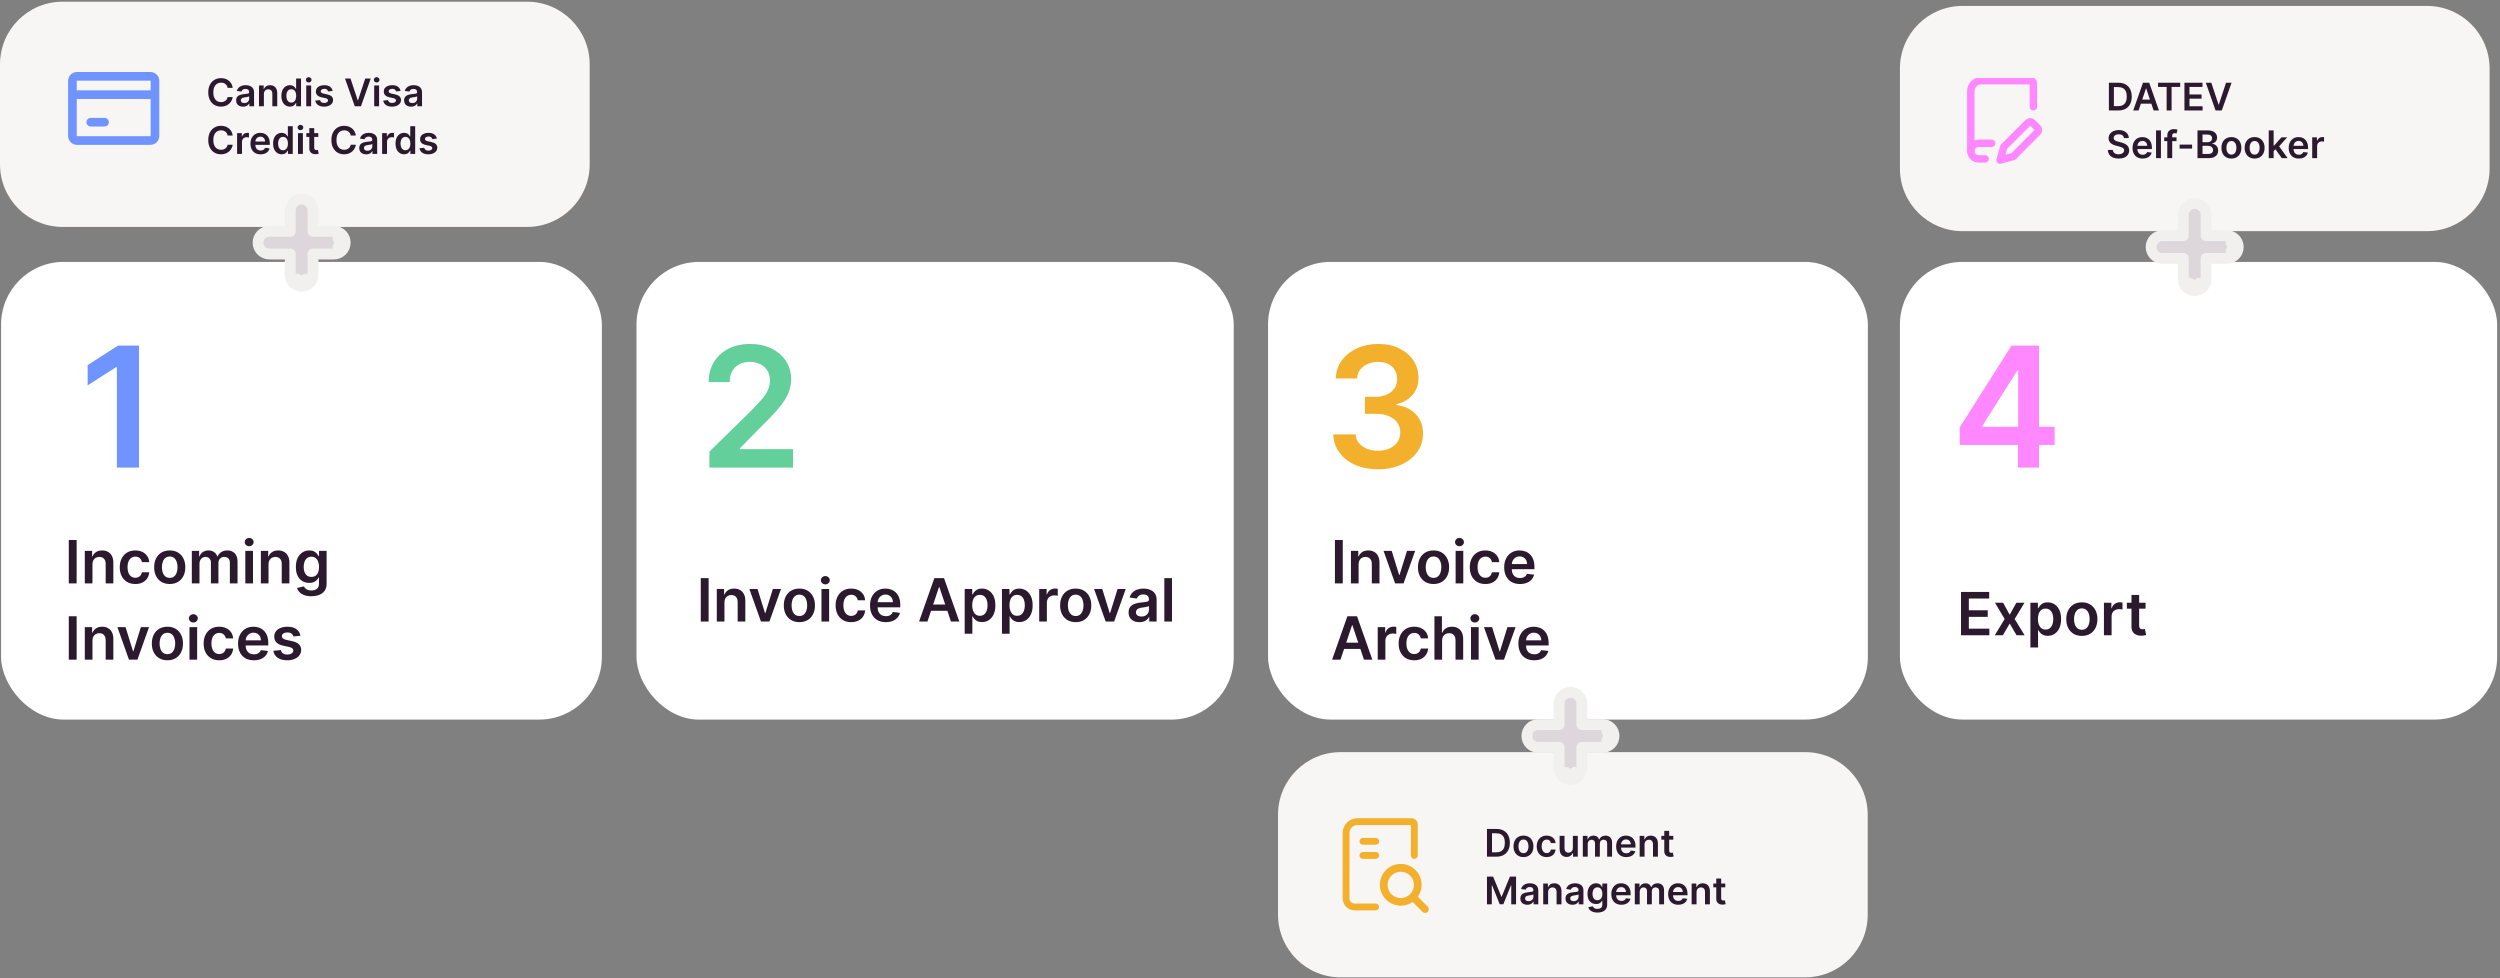 <svg width="1311" height="513" viewBox="0 0 1311 513" fill="none" xmlns="http://www.w3.org/2000/svg">
<rect x="0" y="0" width="1311" height="513" fill="#808080" stroke="none"/>
<path d="M996.316 35.935C996.316 17.807 1011.01 3.112 1029.14 3.112H1150.93H1272.72C1290.85 3.112 1305.55 17.807 1305.55 35.935V88.396C1305.55 106.524 1290.85 121.219 1272.72 121.219H1029.14C1011.01 121.219 996.316 106.524 996.316 88.396V35.935Z" fill="#F8F6F5"/>
<path d="M1110.82 57.935H1105.9V43.39H1110.92C1112.37 43.39 1113.61 43.681 1114.65 44.264C1115.69 44.841 1116.49 45.672 1117.05 46.757C1117.6 47.841 1117.88 49.138 1117.88 50.649C1117.88 52.164 1117.6 53.466 1117.04 54.555C1116.48 55.644 1115.67 56.48 1114.62 57.062C1113.57 57.644 1112.3 57.935 1110.82 57.935ZM1108.53 55.656H1110.7C1111.71 55.656 1112.56 55.471 1113.23 55.102C1113.91 54.728 1114.42 54.171 1114.76 53.433C1115.1 52.689 1115.27 51.761 1115.27 50.649C1115.27 49.536 1115.1 48.613 1114.76 47.879C1114.42 47.14 1113.91 46.589 1113.25 46.224C1112.58 45.855 1111.76 45.67 1110.77 45.67H1108.53V55.656ZM1121.47 57.935H1118.66L1123.78 43.39H1127.04L1132.16 57.935H1129.35L1125.47 46.373H1125.35L1121.47 57.935ZM1121.57 52.232H1129.24V54.349H1121.57V52.232ZM1131.68 45.599V43.39H1143.29V45.599H1138.79V57.935H1136.18V45.599H1131.68ZM1145.52 57.935V43.39H1154.98V45.599H1148.16V49.548H1154.49V51.757H1148.16V55.727H1155.04V57.935H1145.52ZM1159.62 43.39L1163.4 54.839H1163.55L1167.33 43.39H1170.23L1165.1 57.935H1161.85L1156.73 43.39H1159.62ZM1113.8 72.389C1113.73 71.768 1113.45 71.285 1112.96 70.94C1112.47 70.594 1111.84 70.421 1111.06 70.421C1110.51 70.421 1110.04 70.504 1109.65 70.67C1109.25 70.836 1108.95 71.061 1108.74 71.345C1108.54 71.629 1108.43 71.953 1108.42 72.318C1108.42 72.621 1108.49 72.883 1108.63 73.106C1108.77 73.329 1108.96 73.518 1109.21 73.674C1109.45 73.826 1109.71 73.954 1110.01 74.058C1110.3 74.162 1110.6 74.249 1110.9 74.32L1112.26 74.661C1112.81 74.789 1113.34 74.962 1113.84 75.18C1114.35 75.398 1114.81 75.672 1115.21 76.004C1115.62 76.335 1115.94 76.735 1116.18 77.204C1116.42 77.673 1116.53 78.222 1116.53 78.852C1116.53 79.704 1116.32 80.454 1115.88 81.103C1115.45 81.747 1114.82 82.251 1113.99 82.616C1113.17 82.976 1112.18 83.156 1111.02 83.156C1109.88 83.156 1108.9 82.981 1108.07 82.63C1107.24 82.28 1106.59 81.768 1106.12 81.096C1105.66 80.424 1105.41 79.605 1105.37 78.639H1107.96C1108 79.145 1108.16 79.567 1108.43 79.903C1108.71 80.239 1109.06 80.49 1109.5 80.656C1109.95 80.821 1110.45 80.904 1111 80.904C1111.57 80.904 1112.07 80.819 1112.5 80.649C1112.94 80.473 1113.28 80.232 1113.52 79.924C1113.77 79.612 1113.9 79.247 1113.9 78.83C1113.9 78.452 1113.78 78.139 1113.57 77.893C1113.35 77.642 1113.04 77.434 1112.65 77.268C1112.26 77.097 1111.81 76.946 1111.29 76.813L1109.63 76.387C1108.43 76.079 1107.49 75.613 1106.79 74.988C1106.1 74.358 1105.75 73.523 1105.75 72.481C1105.75 71.624 1105.99 70.874 1106.45 70.23C1106.92 69.586 1107.56 69.086 1108.36 68.731C1109.17 68.371 1110.08 68.191 1111.09 68.191C1112.13 68.191 1113.03 68.371 1113.81 68.731C1114.59 69.086 1115.2 69.581 1115.65 70.215C1116.09 70.845 1116.32 71.57 1116.34 72.389H1113.8ZM1123.6 83.149C1122.51 83.149 1121.56 82.921 1120.77 82.467C1119.98 82.007 1119.37 81.359 1118.94 80.521C1118.51 79.678 1118.3 78.686 1118.3 77.545C1118.3 76.423 1118.51 75.438 1118.94 74.59C1119.37 73.738 1119.97 73.075 1120.74 72.602C1121.52 72.124 1122.42 71.884 1123.46 71.884C1124.14 71.884 1124.77 71.993 1125.37 72.211C1125.97 72.424 1126.5 72.756 1126.96 73.205C1127.42 73.655 1127.79 74.228 1128.05 74.924C1128.32 75.615 1128.45 76.439 1128.45 77.396V78.184H1119.51V76.451H1125.99C1125.98 75.959 1125.87 75.521 1125.67 75.137C1125.46 74.749 1125.17 74.444 1124.79 74.221C1124.42 73.999 1123.99 73.887 1123.5 73.887C1122.97 73.887 1122.51 74.015 1122.12 74.271C1121.72 74.522 1121.41 74.853 1121.19 75.265C1120.97 75.672 1120.86 76.12 1120.85 76.607V78.12C1120.85 78.755 1120.97 79.299 1121.2 79.754C1121.43 80.204 1121.76 80.549 1122.17 80.791C1122.59 81.027 1123.08 81.146 1123.64 81.146C1124.01 81.146 1124.35 81.094 1124.65 80.99C1124.95 80.881 1125.22 80.722 1125.44 80.514C1125.66 80.305 1125.83 80.047 1125.94 79.74L1128.34 80.009C1128.19 80.644 1127.9 81.198 1127.48 81.671C1127.06 82.14 1126.52 82.505 1125.86 82.765C1125.2 83.021 1124.45 83.149 1123.6 83.149ZM1133.2 68.39V82.936H1130.63V68.39H1133.2ZM1141.37 72.026V74.015H1134.92V72.026H1141.37ZM1136.53 82.936V70.997C1136.53 70.263 1136.68 69.652 1136.98 69.164C1137.29 68.677 1137.7 68.312 1138.22 68.07C1138.74 67.829 1139.31 67.708 1139.94 67.708C1140.38 67.708 1140.78 67.744 1141.12 67.815C1141.47 67.886 1141.73 67.95 1141.89 68.007L1141.38 69.995C1141.27 69.962 1141.13 69.929 1140.97 69.896C1140.8 69.858 1140.62 69.839 1140.41 69.839C1139.94 69.839 1139.6 69.955 1139.4 70.187C1139.2 70.414 1139.11 70.741 1139.11 71.167V82.936H1136.53ZM1149.54 75.819V77.936H1142.99V75.819H1149.54ZM1152.36 82.936V68.39H1157.93C1158.98 68.39 1159.85 68.556 1160.55 68.887C1161.25 69.214 1161.77 69.661 1162.12 70.23C1162.47 70.798 1162.64 71.442 1162.64 72.161C1162.64 72.753 1162.53 73.26 1162.3 73.681C1162.08 74.098 1161.77 74.436 1161.39 74.697C1161 74.957 1160.58 75.144 1160.1 75.258V75.4C1160.62 75.428 1161.11 75.587 1161.59 75.876C1162.06 76.16 1162.46 76.562 1162.76 77.083C1163.06 77.604 1163.21 78.234 1163.21 78.972C1163.21 79.725 1163.03 80.402 1162.67 81.004C1162.3 81.6 1161.75 82.071 1161.02 82.417C1160.28 82.763 1159.36 82.936 1158.25 82.936H1152.36ZM1155 80.734H1157.83C1158.79 80.734 1159.47 80.552 1159.9 80.187C1160.32 79.818 1160.54 79.344 1160.54 78.766C1160.54 78.336 1160.43 77.947 1160.22 77.602C1160 77.251 1159.7 76.977 1159.31 76.778C1158.91 76.574 1158.44 76.472 1157.9 76.472H1155V80.734ZM1155 74.576H1157.6C1158.06 74.576 1158.47 74.493 1158.83 74.328C1159.2 74.157 1159.48 73.918 1159.69 73.61C1159.9 73.298 1160.01 72.928 1160.01 72.502C1160.01 71.939 1159.81 71.475 1159.41 71.11C1159.02 70.746 1158.44 70.563 1157.66 70.563H1155V74.576ZM1170.15 83.149C1169.08 83.149 1168.16 82.914 1167.38 82.445C1166.6 81.977 1165.99 81.321 1165.56 80.478C1165.14 79.635 1164.92 78.65 1164.92 77.524C1164.92 76.397 1165.14 75.409 1165.56 74.562C1165.99 73.714 1166.6 73.056 1167.38 72.588C1168.16 72.119 1169.08 71.884 1170.15 71.884C1171.22 71.884 1172.14 72.119 1172.92 72.588C1173.7 73.056 1174.3 73.714 1174.73 74.562C1175.16 75.409 1175.38 76.397 1175.38 77.524C1175.38 78.65 1175.16 79.635 1174.73 80.478C1174.3 81.321 1173.7 81.977 1172.92 82.445C1172.14 82.914 1171.22 83.149 1170.15 83.149ZM1170.16 81.089C1170.74 81.089 1171.22 80.93 1171.61 80.613C1172 80.291 1172.29 79.86 1172.48 79.32C1172.67 78.781 1172.77 78.179 1172.77 77.516C1172.77 76.849 1172.67 76.245 1172.48 75.705C1172.29 75.161 1172 74.728 1171.61 74.406C1171.22 74.084 1170.74 73.923 1170.16 73.923C1169.57 73.923 1169.08 74.084 1168.69 74.406C1168.3 74.728 1168.01 75.161 1167.81 75.705C1167.62 76.245 1167.53 76.849 1167.53 77.516C1167.53 78.179 1167.62 78.781 1167.81 79.32C1168.01 79.86 1168.3 80.291 1168.69 80.613C1169.08 80.93 1169.57 81.089 1170.16 81.089ZM1182.32 83.149C1181.25 83.149 1180.33 82.914 1179.55 82.445C1178.77 81.977 1178.16 81.321 1177.73 80.478C1177.3 79.635 1177.09 78.65 1177.09 77.524C1177.09 76.397 1177.3 75.409 1177.73 74.562C1178.16 73.714 1178.77 73.056 1179.55 72.588C1180.33 72.119 1181.25 71.884 1182.32 71.884C1183.38 71.884 1184.31 72.119 1185.09 72.588C1185.87 73.056 1186.47 73.714 1186.9 74.562C1187.33 75.409 1187.55 76.397 1187.55 77.524C1187.55 78.65 1187.33 79.635 1186.9 80.478C1186.47 81.321 1185.87 81.977 1185.09 82.445C1184.31 82.914 1183.38 83.149 1182.32 83.149ZM1182.33 81.089C1182.91 81.089 1183.39 80.93 1183.78 80.613C1184.17 80.291 1184.46 79.86 1184.65 79.32C1184.84 78.781 1184.94 78.179 1184.94 77.516C1184.94 76.849 1184.84 76.245 1184.65 75.705C1184.46 75.161 1184.17 74.728 1183.78 74.406C1183.39 74.084 1182.91 73.923 1182.33 73.923C1181.74 73.923 1181.25 74.084 1180.85 74.406C1180.47 74.728 1180.18 75.161 1179.98 75.705C1179.79 76.245 1179.7 76.849 1179.7 77.516C1179.7 78.179 1179.79 78.781 1179.98 79.32C1180.18 79.86 1180.47 80.291 1180.85 80.613C1181.25 80.93 1181.74 81.089 1182.33 81.089ZM1192.07 79.512L1192.06 76.409H1192.48L1196.4 72.026H1199.4L1194.58 77.396H1194.05L1192.07 79.512ZM1189.73 82.936V68.39H1192.3V82.936H1189.73ZM1196.57 82.936L1193.02 77.971L1194.76 76.16L1199.65 82.936H1196.57ZM1205.49 83.149C1204.4 83.149 1203.46 82.921 1202.66 82.467C1201.87 82.007 1201.26 81.359 1200.84 80.521C1200.41 79.678 1200.2 78.686 1200.2 77.545C1200.2 76.423 1200.41 75.438 1200.84 74.59C1201.27 73.738 1201.87 73.075 1202.64 72.602C1203.41 72.124 1204.32 71.884 1205.36 71.884C1206.03 71.884 1206.67 71.993 1207.26 72.211C1207.86 72.424 1208.39 72.756 1208.85 73.205C1209.32 73.655 1209.68 74.228 1209.95 74.924C1210.21 75.615 1210.35 76.439 1210.35 77.396V78.184H1201.4V76.451H1207.88C1207.88 75.959 1207.77 75.521 1207.56 75.137C1207.35 74.749 1207.06 74.444 1206.69 74.221C1206.32 73.999 1205.89 73.887 1205.39 73.887C1204.87 73.887 1204.41 74.015 1204.01 74.271C1203.61 74.522 1203.3 74.853 1203.08 75.265C1202.86 75.672 1202.75 76.12 1202.75 76.607V78.12C1202.75 78.755 1202.86 79.299 1203.09 79.754C1203.33 80.204 1203.65 80.549 1204.07 80.791C1204.48 81.027 1204.97 81.146 1205.53 81.146C1205.9 81.146 1206.24 81.094 1206.55 80.99C1206.85 80.881 1207.11 80.722 1207.33 80.514C1207.56 80.305 1207.72 80.047 1207.84 79.74L1210.24 80.009C1210.09 80.644 1209.8 81.198 1209.37 81.671C1208.95 82.14 1208.41 82.505 1207.75 82.765C1207.09 83.021 1206.34 83.149 1205.49 83.149ZM1212.52 82.936V72.026H1215.01V73.845H1215.13C1215.33 73.215 1215.67 72.73 1216.15 72.389C1216.64 72.043 1217.19 71.87 1217.82 71.87C1217.96 71.87 1218.12 71.877 1218.29 71.891C1218.47 71.901 1218.62 71.918 1218.74 71.941V74.306C1218.63 74.268 1218.46 74.235 1218.22 74.207C1217.99 74.174 1217.77 74.157 1217.55 74.157C1217.08 74.157 1216.66 74.259 1216.28 74.463C1215.92 74.661 1215.62 74.938 1215.41 75.293C1215.2 75.649 1215.09 76.058 1215.09 76.522V82.936H1212.52Z" fill="#2B1A2E"/>
<rect x="0.57" y="137.343" width="315.047" height="240" rx="32.822" fill="white"/>
<path d="M40.19 283.186V305.923H36.071V283.186H40.19ZM48.491 295.931V305.923H44.472V288.871H48.313V291.768H48.513C48.906 290.813 49.531 290.055 50.39 289.492C51.256 288.93 52.325 288.649 53.598 288.649C54.775 288.649 55.8 288.9 56.673 289.403C57.554 289.907 58.235 290.636 58.716 291.591C59.205 292.545 59.445 293.704 59.438 295.066V305.923H55.419V295.687C55.419 294.547 55.123 293.656 54.531 293.012C53.946 292.368 53.136 292.046 52.099 292.046C51.396 292.046 50.771 292.201 50.223 292.512C49.683 292.816 49.257 293.256 48.946 293.833C48.643 294.411 48.491 295.11 48.491 295.931ZM70.962 306.256C69.259 306.256 67.798 305.883 66.576 305.135C65.363 304.388 64.426 303.355 63.768 302.038C63.116 300.713 62.791 299.188 62.791 297.464C62.791 295.732 63.124 294.203 63.79 292.878C64.456 291.546 65.396 290.51 66.61 289.77C67.831 289.022 69.274 288.649 70.939 288.649C72.324 288.649 73.549 288.904 74.614 289.415C75.688 289.918 76.542 290.632 77.179 291.557C77.815 292.475 78.178 293.548 78.267 294.777H74.426C74.27 293.955 73.9 293.271 73.315 292.723C72.738 292.168 71.965 291.89 70.995 291.89C70.174 291.89 69.452 292.112 68.83 292.556C68.208 292.993 67.724 293.622 67.376 294.444C67.035 295.265 66.865 296.25 66.865 297.397C66.865 298.559 67.035 299.558 67.376 300.395C67.716 301.223 68.194 301.864 68.808 302.315C69.43 302.759 70.159 302.981 70.995 302.981C71.587 302.981 72.116 302.87 72.583 302.648C73.056 302.419 73.452 302.089 73.771 301.66C74.089 301.231 74.307 300.709 74.426 300.095H78.267C78.171 301.301 77.815 302.371 77.201 303.303C76.587 304.228 75.75 304.954 74.692 305.479C73.634 305.997 72.39 306.256 70.962 306.256ZM89.005 306.256C87.34 306.256 85.897 305.89 84.676 305.157C83.454 304.425 82.507 303.399 81.833 302.082C81.167 300.765 80.834 299.225 80.834 297.464C80.834 295.702 81.167 294.159 81.833 292.834C82.507 291.509 83.454 290.48 84.676 289.748C85.897 289.015 87.34 288.649 89.005 288.649C90.671 288.649 92.114 289.015 93.335 289.748C94.556 290.48 95.5 291.509 96.166 292.834C96.84 294.159 97.177 295.702 97.177 297.464C97.177 299.225 96.84 300.765 96.166 302.082C95.5 303.399 94.556 304.425 93.335 305.157C92.114 305.89 90.671 306.256 89.005 306.256ZM89.028 303.037C89.93 303.037 90.686 302.789 91.292 302.293C91.899 301.79 92.351 301.116 92.647 300.272C92.95 299.429 93.102 298.489 93.102 297.452C93.102 296.409 92.95 295.465 92.647 294.621C92.351 293.77 91.899 293.093 91.292 292.59C90.686 292.086 89.93 291.835 89.028 291.835C88.102 291.835 87.333 292.086 86.718 292.59C86.111 293.093 85.656 293.77 85.353 294.621C85.057 295.465 84.909 296.409 84.909 297.452C84.909 298.489 85.057 299.429 85.353 300.272C85.656 301.116 86.111 301.79 86.718 302.293C87.333 302.789 88.102 303.037 89.028 303.037ZM100.588 305.923V288.871H104.429V291.768H104.629C104.984 290.791 105.572 290.029 106.394 289.481C107.216 288.926 108.196 288.649 109.336 288.649C110.491 288.649 111.464 288.93 112.256 289.492C113.055 290.047 113.618 290.806 113.943 291.768H114.121C114.498 290.821 115.135 290.066 116.031 289.503C116.934 288.933 118.003 288.649 119.239 288.649C120.808 288.649 122.089 289.144 123.08 290.136C124.072 291.128 124.568 292.575 124.568 294.477V305.923H120.538V295.099C120.538 294.04 120.257 293.267 119.694 292.779C119.132 292.283 118.443 292.035 117.629 292.035C116.66 292.035 115.901 292.338 115.353 292.945C114.813 293.545 114.543 294.325 114.543 295.288V305.923H110.602V294.932C110.602 294.052 110.335 293.348 109.802 292.823C109.277 292.297 108.588 292.035 107.737 292.035C107.16 292.035 106.635 292.183 106.161 292.479C105.687 292.767 105.31 293.178 105.028 293.711C104.747 294.237 104.607 294.851 104.607 295.554V305.923H100.588ZM128.645 305.923V288.871H132.664V305.923H128.645ZM130.666 286.45C130.029 286.45 129.482 286.239 129.023 285.818C128.564 285.388 128.334 284.874 128.334 284.274C128.334 283.667 128.564 283.153 129.023 282.731C129.482 282.302 130.029 282.087 130.666 282.087C131.31 282.087 131.857 282.302 132.309 282.731C132.768 283.153 132.997 283.667 132.997 284.274C132.997 284.874 132.768 285.388 132.309 285.818C131.857 286.239 131.31 286.45 130.666 286.45ZM140.816 295.931V305.923H136.797V288.871H140.638V291.768H140.838C141.23 290.813 141.856 290.055 142.714 289.492C143.58 288.93 144.65 288.649 145.923 288.649C147.1 288.649 148.125 288.9 148.998 289.403C149.879 289.907 150.56 290.636 151.041 291.591C151.529 292.545 151.77 293.704 151.763 295.066V305.923H147.744V295.687C147.744 294.547 147.448 293.656 146.855 293.012C146.271 292.368 145.46 292.046 144.424 292.046C143.721 292.046 143.096 292.201 142.548 292.512C142.008 292.816 141.582 293.256 141.271 293.833C140.968 294.411 140.816 295.11 140.816 295.931ZM163.264 312.673C161.821 312.673 160.581 312.477 159.545 312.085C158.509 311.7 157.676 311.182 157.047 310.531C156.418 309.879 155.981 309.158 155.737 308.366L159.356 307.489C159.519 307.822 159.756 308.151 160.067 308.477C160.378 308.81 160.796 309.084 161.321 309.298C161.854 309.52 162.524 309.631 163.331 309.631C164.471 309.631 165.414 309.354 166.162 308.799C166.909 308.251 167.283 307.348 167.283 306.09V302.859H167.083C166.876 303.274 166.573 303.699 166.173 304.136C165.781 304.573 165.259 304.939 164.608 305.235C163.964 305.531 163.153 305.679 162.176 305.679C160.866 305.679 159.678 305.372 158.612 304.758C157.554 304.136 156.71 303.211 156.081 301.982C155.46 300.746 155.149 299.199 155.149 297.341C155.149 295.469 155.46 293.889 156.081 292.601C156.71 291.306 157.558 290.325 158.624 289.659C159.689 288.985 160.877 288.649 162.187 288.649C163.187 288.649 164.008 288.819 164.652 289.159C165.303 289.492 165.821 289.896 166.206 290.369C166.591 290.836 166.884 291.276 167.083 291.691H167.305V288.871H171.269V306.201C171.269 307.659 170.921 308.865 170.225 309.82C169.53 310.775 168.578 311.489 167.372 311.963C166.166 312.437 164.796 312.673 163.264 312.673ZM163.298 302.526C164.149 302.526 164.874 302.319 165.474 301.904C166.073 301.49 166.528 300.894 166.839 300.117C167.15 299.34 167.305 298.407 167.305 297.319C167.305 296.246 167.15 295.306 166.839 294.499C166.536 293.693 166.084 293.067 165.485 292.623C164.893 292.172 164.164 291.946 163.298 291.946C162.402 291.946 161.654 292.179 161.055 292.645C160.455 293.112 160.004 293.752 159.7 294.566C159.397 295.373 159.245 296.29 159.245 297.319C159.245 298.363 159.397 299.277 159.7 300.061C160.011 300.839 160.467 301.446 161.066 301.882C161.673 302.311 162.417 302.526 163.298 302.526ZM40.19 323.186V345.923H36.071V323.186H40.19ZM48.491 335.931V345.923H44.472V328.871H48.313V331.768H48.513C48.906 330.813 49.531 330.055 50.39 329.492C51.256 328.93 52.325 328.649 53.598 328.649C54.775 328.649 55.8 328.9 56.673 329.403C57.554 329.907 58.235 330.636 58.716 331.591C59.205 332.545 59.445 333.704 59.438 335.066V345.923H55.419V335.687C55.419 334.547 55.123 333.656 54.531 333.012C53.946 332.368 53.136 332.046 52.099 332.046C51.396 332.046 50.771 332.201 50.223 332.512C49.683 332.816 49.257 333.256 48.946 333.833C48.643 334.411 48.491 335.11 48.491 335.931ZM78.145 328.871L72.072 345.923H67.631L61.558 328.871H65.844L69.763 341.538H69.94L73.871 328.871H78.145ZM87.784 346.256C86.119 346.256 84.676 345.89 83.454 345.157C82.233 344.425 81.286 343.399 80.612 342.082C79.946 340.765 79.613 339.225 79.613 337.464C79.613 335.702 79.946 334.159 80.612 332.834C81.286 331.509 82.233 330.48 83.454 329.748C84.676 329.015 86.119 328.649 87.784 328.649C89.449 328.649 90.893 329.015 92.114 329.748C93.335 330.48 94.279 331.509 94.945 332.834C95.618 334.159 95.955 335.702 95.955 337.464C95.955 339.225 95.618 340.765 94.945 342.082C94.279 343.399 93.335 344.425 92.114 345.157C90.893 345.89 89.449 346.256 87.784 346.256ZM87.806 343.037C88.709 343.037 89.464 342.789 90.071 342.293C90.678 341.79 91.13 341.116 91.426 340.272C91.729 339.429 91.881 338.489 91.881 337.452C91.881 336.409 91.729 335.465 91.426 334.621C91.13 333.77 90.678 333.093 90.071 332.59C89.464 332.086 88.709 331.835 87.806 331.835C86.881 331.835 86.111 332.086 85.497 332.59C84.89 333.093 84.435 333.77 84.132 334.621C83.835 335.465 83.688 336.409 83.688 337.452C83.688 338.489 83.835 339.429 84.132 340.272C84.435 341.116 84.89 341.79 85.497 342.293C86.111 342.789 86.881 343.037 87.806 343.037ZM99.366 345.923V328.871H103.385V345.923H99.366ZM101.387 326.45C100.75 326.45 100.203 326.239 99.744 325.818C99.285 325.388 99.055 324.874 99.055 324.274C99.055 323.667 99.285 323.153 99.744 322.731C100.203 322.302 100.75 322.087 101.387 322.087C102.031 322.087 102.579 322.302 103.03 322.731C103.489 323.153 103.718 323.667 103.718 324.274C103.718 324.874 103.489 325.388 103.03 325.818C102.579 326.239 102.031 326.45 101.387 326.45ZM114.956 346.256C113.254 346.256 111.792 345.883 110.571 345.135C109.357 344.388 108.421 343.355 107.762 342.038C107.111 340.713 106.785 339.188 106.785 337.464C106.785 335.732 107.118 334.203 107.784 332.878C108.451 331.546 109.391 330.51 110.604 329.77C111.826 329.022 113.269 328.649 114.934 328.649C116.318 328.649 117.543 328.904 118.609 329.415C119.682 329.918 120.537 330.632 121.174 331.557C121.81 332.475 122.173 333.548 122.262 334.777H118.42C118.265 333.955 117.895 333.271 117.31 332.723C116.733 332.168 115.959 331.89 114.99 331.89C114.168 331.89 113.447 332.112 112.825 332.556C112.203 332.993 111.718 333.622 111.37 334.444C111.03 335.265 110.86 336.25 110.86 337.397C110.86 338.559 111.03 339.558 111.37 340.395C111.711 341.223 112.188 341.864 112.803 342.315C113.424 342.759 114.153 342.981 114.99 342.981C115.582 342.981 116.111 342.87 116.577 342.648C117.051 342.419 117.447 342.089 117.765 341.66C118.083 341.231 118.302 340.709 118.42 340.095H122.262C122.165 341.301 121.81 342.371 121.196 343.303C120.581 344.228 119.745 344.954 118.687 345.479C117.628 345.997 116.385 346.256 114.956 346.256ZM133.111 346.256C131.401 346.256 129.925 345.901 128.681 345.191C127.445 344.473 126.494 343.459 125.828 342.149C125.162 340.831 124.829 339.281 124.829 337.497C124.829 335.743 125.162 334.203 125.828 332.878C126.502 331.546 127.442 330.51 128.648 329.77C129.854 329.022 131.272 328.649 132.9 328.649C133.951 328.649 134.943 328.819 135.875 329.159C136.815 329.492 137.644 330.01 138.362 330.714C139.088 331.417 139.658 332.312 140.072 333.4C140.487 334.481 140.694 335.769 140.694 337.264V338.496H126.716V335.787H136.841C136.834 335.017 136.667 334.333 136.342 333.733C136.016 333.126 135.561 332.649 134.976 332.301C134.399 331.953 133.725 331.779 132.956 331.779C132.134 331.779 131.412 331.979 130.791 332.379C130.169 332.771 129.684 333.289 129.336 333.933C128.996 334.57 128.822 335.269 128.815 336.031V338.396C128.815 339.388 128.996 340.239 129.359 340.95C129.721 341.653 130.228 342.193 130.88 342.571C131.531 342.941 132.293 343.126 133.167 343.126C133.751 343.126 134.28 343.044 134.754 342.881C135.228 342.711 135.639 342.463 135.986 342.138C136.334 341.812 136.597 341.409 136.775 340.927L140.527 341.349C140.29 342.341 139.839 343.207 139.173 343.947C138.514 344.68 137.67 345.25 136.642 345.657C135.613 346.057 134.436 346.256 133.111 346.256ZM157.572 333.378L153.908 333.778C153.804 333.408 153.623 333.06 153.364 332.734C153.112 332.408 152.772 332.146 152.343 331.946C151.913 331.746 151.388 331.646 150.766 331.646C149.93 331.646 149.227 331.827 148.657 332.19C148.094 332.553 147.817 333.023 147.824 333.6C147.817 334.096 147.998 334.499 148.368 334.81C148.746 335.121 149.367 335.376 150.233 335.576L153.142 336.198C154.755 336.546 155.954 337.097 156.739 337.852C157.531 338.607 157.931 339.595 157.938 340.816C157.931 341.89 157.616 342.837 156.994 343.659C156.38 344.473 155.525 345.109 154.43 345.568C153.334 346.027 152.076 346.256 150.655 346.256C148.568 346.256 146.888 345.82 145.615 344.946C144.342 344.066 143.583 342.841 143.339 341.272L147.258 340.894C147.435 341.664 147.813 342.245 148.39 342.637C148.968 343.029 149.719 343.226 150.644 343.226C151.599 343.226 152.365 343.029 152.942 342.637C153.527 342.245 153.819 341.76 153.819 341.183C153.819 340.694 153.63 340.291 153.253 339.973C152.883 339.654 152.306 339.41 151.521 339.24L148.612 338.629C146.977 338.289 145.766 337.715 144.982 336.908C144.197 336.094 143.809 335.066 143.816 333.822C143.809 332.771 144.094 331.861 144.671 331.091C145.256 330.314 146.066 329.714 147.102 329.292C148.146 328.863 149.349 328.649 150.711 328.649C152.709 328.649 154.282 329.074 155.429 329.925C156.584 330.776 157.298 331.927 157.572 333.378Z" fill="#2B1A2E"/>
<rect x="333.789" y="137.343" width="313.181" height="240.028" rx="32.822" fill="white"/>
<path d="M371.6 303.187V325.924H367.481V303.187H371.6ZM379.901 315.932V325.924H375.882V308.871H379.724V311.769H379.924C380.316 310.814 380.941 310.055 381.8 309.493C382.666 308.93 383.735 308.649 385.008 308.649C386.185 308.649 387.21 308.901 388.084 309.404C388.964 309.907 389.645 310.636 390.126 311.591C390.615 312.546 390.855 313.704 390.848 315.066V325.924H386.829V315.688C386.829 314.548 386.533 313.656 385.941 313.012C385.356 312.368 384.546 312.046 383.509 312.046C382.806 312.046 382.181 312.202 381.633 312.513C381.093 312.816 380.667 313.256 380.357 313.834C380.053 314.411 379.901 315.11 379.901 315.932ZM409.555 308.871L403.482 325.924H399.041L392.968 308.871H397.254L401.173 321.539H401.351L405.281 308.871H409.555ZM419.194 326.257C417.529 326.257 416.086 325.891 414.864 325.158C413.643 324.425 412.696 323.4 412.022 322.083C411.356 320.765 411.023 319.226 411.023 317.464C411.023 315.703 411.356 314.159 412.022 312.835C412.696 311.51 413.643 310.481 414.864 309.748C416.086 309.015 417.529 308.649 419.194 308.649C420.86 308.649 422.303 309.015 423.524 309.748C424.745 310.481 425.689 311.51 426.355 312.835C427.029 314.159 427.365 315.703 427.365 317.464C427.365 319.226 427.029 320.765 426.355 322.083C425.689 323.4 424.745 324.425 423.524 325.158C422.303 325.891 420.86 326.257 419.194 326.257ZM419.216 323.037C420.119 323.037 420.874 322.789 421.481 322.293C422.088 321.79 422.54 321.117 422.836 320.273C423.139 319.429 423.291 318.489 423.291 317.453C423.291 316.409 423.139 315.466 422.836 314.622C422.54 313.771 422.088 313.094 421.481 312.59C420.874 312.087 420.119 311.835 419.216 311.835C418.291 311.835 417.522 312.087 416.907 312.59C416.3 313.094 415.845 313.771 415.542 314.622C415.246 315.466 415.098 316.409 415.098 317.453C415.098 318.489 415.246 319.429 415.542 320.273C415.845 321.117 416.3 321.79 416.907 322.293C417.522 322.789 418.291 323.037 419.216 323.037ZM430.777 325.924V308.871H434.795V325.924H430.777ZM432.797 306.451C432.161 306.451 431.613 306.24 431.154 305.818C430.695 305.389 430.466 304.874 430.466 304.275C430.466 303.668 430.695 303.154 431.154 302.732C431.613 302.302 432.161 302.088 432.797 302.088C433.441 302.088 433.989 302.302 434.44 302.732C434.899 303.154 435.129 303.668 435.129 304.275C435.129 304.874 434.899 305.389 434.44 305.818C433.989 306.24 433.441 306.451 432.797 306.451ZM446.367 326.257C444.664 326.257 443.202 325.883 441.981 325.136C440.767 324.388 439.831 323.356 439.172 322.038C438.521 320.713 438.195 319.189 438.195 317.464C438.195 315.732 438.529 314.204 439.195 312.879C439.861 311.547 440.801 310.51 442.015 309.77C443.236 309.023 444.679 308.649 446.344 308.649C447.728 308.649 448.953 308.904 450.019 309.415C451.092 309.918 451.947 310.633 452.584 311.558C453.22 312.476 453.583 313.549 453.672 314.777H449.83C449.675 313.956 449.305 313.271 448.72 312.723C448.143 312.168 447.369 311.891 446.4 311.891C445.578 311.891 444.857 312.113 444.235 312.557C443.613 312.994 443.128 313.623 442.781 314.444C442.44 315.266 442.27 316.25 442.27 317.397C442.27 318.559 442.44 319.559 442.781 320.395C443.121 321.224 443.598 321.864 444.213 322.316C444.834 322.76 445.564 322.982 446.4 322.982C446.992 322.982 447.521 322.871 447.987 322.649C448.461 322.419 448.857 322.09 449.175 321.661C449.494 321.231 449.712 320.71 449.83 320.095H453.672C453.576 321.302 453.22 322.371 452.606 323.304C451.992 324.229 451.155 324.954 450.097 325.48C449.038 325.998 447.795 326.257 446.367 326.257ZM464.521 326.257C462.811 326.257 461.335 325.902 460.091 325.191C458.855 324.473 457.904 323.459 457.238 322.149C456.572 320.832 456.239 319.281 456.239 317.497C456.239 315.743 456.572 314.204 457.238 312.879C457.912 311.547 458.852 310.51 460.058 309.77C461.265 309.023 462.682 308.649 464.31 308.649C465.361 308.649 466.353 308.819 467.286 309.16C468.226 309.493 469.055 310.011 469.772 310.714C470.498 311.417 471.068 312.313 471.482 313.401C471.897 314.481 472.104 315.769 472.104 317.264V318.497H458.126V315.788H468.252C468.244 315.018 468.078 314.333 467.752 313.734C467.426 313.127 466.971 312.649 466.386 312.302C465.809 311.954 465.136 311.78 464.366 311.78C463.544 311.78 462.823 311.98 462.201 312.379C461.579 312.772 461.094 313.29 460.747 313.934C460.406 314.57 460.232 315.27 460.225 316.032V318.397C460.225 319.388 460.406 320.24 460.769 320.95C461.131 321.653 461.638 322.194 462.29 322.571C462.941 322.941 463.703 323.126 464.577 323.126C465.161 323.126 465.691 323.045 466.164 322.882C466.638 322.712 467.049 322.464 467.397 322.138C467.745 321.812 468.007 321.409 468.185 320.928L471.937 321.35C471.701 322.342 471.249 323.208 470.583 323.948C469.924 324.68 469.08 325.25 468.052 325.657C467.023 326.057 465.846 326.257 464.521 326.257ZM486.356 325.924H481.96L489.964 303.187H495.049L503.065 325.924H498.668L492.596 307.85H492.418L486.356 325.924ZM486.501 317.009H498.491V320.317H486.501V317.009ZM505.882 332.319V308.871H509.834V311.691H510.067C510.275 311.277 510.567 310.836 510.944 310.37C511.322 309.896 511.833 309.493 512.477 309.16C513.12 308.819 513.942 308.649 514.941 308.649C516.259 308.649 517.447 308.986 518.505 309.659C519.571 310.325 520.415 311.314 521.036 312.624C521.665 313.926 521.98 315.525 521.98 317.42C521.98 319.292 521.673 320.883 521.058 322.194C520.444 323.504 519.608 324.503 518.549 325.191C517.491 325.879 516.292 326.224 514.952 326.224C513.975 326.224 513.165 326.061 512.521 325.735C511.877 325.409 511.359 325.017 510.967 324.558C510.582 324.092 510.282 323.652 510.067 323.237H509.901V332.319H505.882ZM509.823 317.397C509.823 318.5 509.979 319.466 510.289 320.295C510.608 321.124 511.063 321.772 511.655 322.238C512.255 322.697 512.98 322.926 513.831 322.926C514.719 322.926 515.463 322.689 516.063 322.216C516.662 321.735 517.114 321.08 517.417 320.251C517.728 319.414 517.883 318.463 517.883 317.397C517.883 316.339 517.732 315.399 517.428 314.578C517.125 313.756 516.673 313.112 516.074 312.646C515.474 312.179 514.727 311.946 513.831 311.946C512.972 311.946 512.243 312.172 511.644 312.624C511.044 313.075 510.589 313.708 510.278 314.522C509.975 315.336 509.823 316.295 509.823 317.397ZM525.422 332.319V308.871H529.374V311.691H529.607C529.814 311.277 530.107 310.836 530.484 310.37C530.862 309.896 531.372 309.493 532.016 309.16C532.66 308.819 533.482 308.649 534.481 308.649C535.798 308.649 536.986 308.986 538.045 309.659C539.11 310.325 539.954 311.314 540.576 312.624C541.205 313.926 541.52 315.525 541.52 317.42C541.52 319.292 541.212 320.883 540.598 322.194C539.984 323.504 539.147 324.503 538.089 325.191C537.031 325.879 535.832 326.224 534.492 326.224C533.515 326.224 532.705 326.061 532.061 325.735C531.417 325.409 530.899 325.017 530.506 324.558C530.121 324.092 529.822 323.652 529.607 323.237H529.441V332.319H525.422ZM529.363 317.397C529.363 318.5 529.518 319.466 529.829 320.295C530.147 321.124 530.603 321.772 531.195 322.238C531.794 322.697 532.519 322.926 533.371 322.926C534.259 322.926 535.003 322.689 535.602 322.216C536.202 321.735 536.653 321.08 536.957 320.251C537.267 319.414 537.423 318.463 537.423 317.397C537.423 316.339 537.271 315.399 536.968 314.578C536.664 313.756 536.213 313.112 535.613 312.646C535.014 312.179 534.266 311.946 533.371 311.946C532.512 311.946 531.783 312.172 531.184 312.624C530.584 313.075 530.129 313.708 529.818 314.522C529.515 315.336 529.363 316.295 529.363 317.397ZM544.961 325.924V308.871H548.858V311.713H549.036C549.346 310.729 549.879 309.97 550.634 309.437C551.397 308.897 552.266 308.627 553.243 308.627C553.465 308.627 553.713 308.638 553.987 308.66C554.268 308.675 554.502 308.701 554.687 308.738V312.435C554.516 312.376 554.246 312.324 553.876 312.279C553.513 312.228 553.162 312.202 552.821 312.202C552.089 312.202 551.43 312.361 550.845 312.679C550.268 312.99 549.813 313.423 549.48 313.978C549.147 314.533 548.98 315.173 548.98 315.899V325.924H544.961ZM564.093 326.257C562.428 326.257 560.984 325.891 559.763 325.158C558.542 324.425 557.594 323.4 556.921 322.083C556.255 320.765 555.922 319.226 555.922 317.464C555.922 315.703 556.255 314.159 556.921 312.835C557.594 311.51 558.542 310.481 559.763 309.748C560.984 309.015 562.428 308.649 564.093 308.649C565.758 308.649 567.201 309.015 568.423 309.748C569.644 310.481 570.588 311.51 571.254 312.835C571.927 314.159 572.264 315.703 572.264 317.464C572.264 319.226 571.927 320.765 571.254 322.083C570.588 323.4 569.644 324.425 568.423 325.158C567.201 325.891 565.758 326.257 564.093 326.257ZM564.115 323.037C565.018 323.037 565.773 322.789 566.38 322.293C566.987 321.79 567.438 321.117 567.734 320.273C568.038 319.429 568.189 318.489 568.189 317.453C568.189 316.409 568.038 315.466 567.734 314.622C567.438 313.771 566.987 313.094 566.38 312.59C565.773 312.087 565.018 311.835 564.115 311.835C563.19 311.835 562.42 312.087 561.806 312.59C561.199 313.094 560.744 313.771 560.44 314.622C560.144 315.466 559.996 316.409 559.996 317.453C559.996 318.489 560.144 319.429 560.44 320.273C560.744 321.117 561.199 321.79 561.806 322.293C562.42 322.789 563.19 323.037 564.115 323.037ZM590.327 308.871L584.254 325.924H579.813L573.741 308.871H578.026L581.945 321.539H582.123L586.053 308.871H590.327ZM597.527 326.268C596.446 326.268 595.473 326.076 594.607 325.691C593.748 325.298 593.067 324.721 592.564 323.959C592.068 323.196 591.82 322.256 591.82 321.139C591.82 320.177 591.998 319.381 592.353 318.752C592.708 318.123 593.193 317.619 593.807 317.242C594.422 316.865 595.114 316.58 595.884 316.387C596.661 316.187 597.464 316.043 598.293 315.954C599.292 315.851 600.102 315.758 600.724 315.677C601.346 315.588 601.797 315.455 602.079 315.277C602.367 315.092 602.511 314.807 602.511 314.422V314.355C602.511 313.519 602.264 312.872 601.768 312.413C601.272 311.954 600.558 311.724 599.625 311.724C598.641 311.724 597.86 311.939 597.282 312.368C596.713 312.797 596.328 313.304 596.128 313.889L592.375 313.356C592.671 312.32 593.16 311.454 593.841 310.758C594.522 310.055 595.354 309.53 596.339 309.182C597.323 308.827 598.411 308.649 599.603 308.649C600.424 308.649 601.242 308.745 602.056 308.938C602.87 309.13 603.614 309.448 604.288 309.892C604.961 310.329 605.502 310.925 605.909 311.68C606.323 312.435 606.53 313.379 606.53 314.511V325.924H602.667V323.581H602.534C602.289 324.055 601.945 324.499 601.501 324.914C601.065 325.321 600.513 325.65 599.847 325.902C599.188 326.146 598.415 326.268 597.527 326.268ZM598.57 323.315C599.377 323.315 600.076 323.156 600.669 322.837C601.261 322.512 601.716 322.083 602.034 321.55C602.36 321.017 602.523 320.436 602.523 319.807V317.797C602.397 317.901 602.182 317.997 601.879 318.086C601.583 318.175 601.25 318.252 600.879 318.319C600.509 318.386 600.143 318.445 599.78 318.497C599.418 318.548 599.103 318.593 598.837 318.63C598.237 318.711 597.701 318.844 597.227 319.029C596.753 319.214 596.379 319.474 596.106 319.807C595.832 320.132 595.695 320.554 595.695 321.072C595.695 321.812 595.965 322.371 596.505 322.749C597.046 323.126 597.734 323.315 598.57 323.315ZM614.591 303.187V325.924H610.572V303.187H614.591Z" fill="#2B1A2E"/>
<rect x="664.965" y="137.343" width="314.538" height="240" rx="32.822" fill="white"/>
<path d="M704.151 283.187V305.924H700.032V283.187H704.151ZM712.452 295.932V305.924H708.433V288.871H712.274V291.769H712.474C712.867 290.814 713.492 290.055 714.351 289.493C715.217 288.93 716.286 288.649 717.559 288.649C718.736 288.649 719.761 288.901 720.634 289.404C721.515 289.907 722.196 290.636 722.677 291.591C723.166 292.546 723.406 293.704 723.399 295.066V305.924H719.38V295.688C719.38 294.548 719.084 293.656 718.492 293.012C717.907 292.368 717.096 292.046 716.06 292.046C715.357 292.046 714.732 292.202 714.184 292.513C713.644 292.816 713.218 293.256 712.907 293.834C712.604 294.411 712.452 295.11 712.452 295.932ZM742.106 288.871L736.033 305.924H731.592L725.519 288.871H729.805L733.724 301.539H733.901L737.831 288.871H742.106ZM751.745 306.257C750.08 306.257 748.636 305.891 747.415 305.158C746.194 304.425 745.247 303.4 744.573 302.083C743.907 300.765 743.574 299.226 743.574 297.464C743.574 295.703 743.907 294.159 744.573 292.835C745.247 291.51 746.194 290.481 747.415 289.748C748.636 289.015 750.08 288.649 751.745 288.649C753.41 288.649 754.854 289.015 756.075 289.748C757.296 290.481 758.24 291.51 758.906 292.835C759.579 294.159 759.916 295.703 759.916 297.464C759.916 299.226 759.579 300.765 758.906 302.083C758.24 303.4 757.296 304.425 756.075 305.158C754.854 305.891 753.41 306.257 751.745 306.257ZM751.767 303.037C752.67 303.037 753.425 302.789 754.032 302.293C754.639 301.79 755.09 301.117 755.387 300.273C755.69 299.429 755.842 298.489 755.842 297.453C755.842 296.409 755.69 295.466 755.387 294.622C755.09 293.771 754.639 293.094 754.032 292.59C753.425 292.087 752.67 291.835 751.767 291.835C750.842 291.835 750.072 292.087 749.458 292.59C748.851 293.094 748.396 293.771 748.092 294.622C747.796 295.466 747.648 296.409 747.648 297.453C747.648 298.489 747.796 299.429 748.092 300.273C748.396 301.117 748.851 301.79 749.458 302.293C750.072 302.789 750.842 303.037 751.767 303.037ZM763.327 305.924V288.871H767.346V305.924H763.327ZM765.348 286.451C764.711 286.451 764.164 286.24 763.705 285.818C763.246 285.389 763.016 284.874 763.016 284.275C763.016 283.668 763.246 283.154 763.705 282.732C764.164 282.302 764.711 282.088 765.348 282.088C765.992 282.088 766.539 282.302 766.991 282.732C767.45 283.154 767.679 283.668 767.679 284.275C767.679 284.874 767.45 285.389 766.991 285.818C766.539 286.24 765.992 286.451 765.348 286.451ZM778.917 306.257C777.215 306.257 775.753 305.883 774.532 305.136C773.318 304.388 772.382 303.356 771.723 302.038C771.072 300.713 770.746 299.189 770.746 297.464C770.746 295.732 771.079 294.204 771.745 292.879C772.412 291.547 773.352 290.51 774.565 289.77C775.787 289.023 777.23 288.649 778.895 288.649C780.279 288.649 781.504 288.904 782.57 289.415C783.643 289.918 784.498 290.633 785.135 291.558C785.771 292.476 786.134 293.549 786.223 294.777H782.381C782.226 293.956 781.856 293.271 781.271 292.723C780.694 292.168 779.92 291.891 778.951 291.891C778.129 291.891 777.407 292.113 776.786 292.557C776.164 292.994 775.679 293.623 775.331 294.444C774.991 295.266 774.821 296.25 774.821 297.397C774.821 298.559 774.991 299.559 775.331 300.395C775.672 301.224 776.149 301.864 776.764 302.316C777.385 302.76 778.114 302.982 778.951 302.982C779.543 302.982 780.072 302.871 780.538 302.649C781.012 302.419 781.408 302.09 781.726 301.661C782.044 301.231 782.263 300.71 782.381 300.095H786.223C786.126 301.302 785.771 302.371 785.157 303.304C784.542 304.229 783.706 304.954 782.648 305.48C781.589 305.998 780.346 306.257 778.917 306.257ZM797.072 306.257C795.362 306.257 793.886 305.902 792.642 305.191C791.406 304.473 790.455 303.459 789.789 302.149C789.123 300.832 788.79 299.281 788.79 297.497C788.79 295.743 789.123 294.204 789.789 292.879C790.463 291.547 791.403 290.51 792.609 289.77C793.815 289.023 795.233 288.649 796.861 288.649C797.912 288.649 798.904 288.819 799.836 289.16C800.776 289.493 801.605 290.011 802.323 290.714C803.049 291.417 803.619 292.313 804.033 293.401C804.447 294.481 804.655 295.769 804.655 297.264V298.497H790.677V295.788H800.802C800.795 295.018 800.628 294.333 800.303 293.734C799.977 293.127 799.522 292.649 798.937 292.302C798.36 291.954 797.686 291.78 796.917 291.78C796.095 291.78 795.373 291.98 794.752 292.379C794.13 292.772 793.645 293.29 793.297 293.934C792.957 294.57 792.783 295.27 792.775 296.032V298.397C792.775 299.388 792.957 300.24 793.319 300.95C793.682 301.653 794.189 302.194 794.84 302.571C795.492 302.941 796.254 303.126 797.128 303.126C797.712 303.126 798.241 303.045 798.715 302.882C799.189 302.712 799.6 302.464 799.947 302.138C800.295 301.812 800.558 301.409 800.736 300.928L804.488 301.35C804.251 302.342 803.8 303.208 803.134 303.948C802.475 304.68 801.631 305.25 800.602 305.657C799.574 306.057 798.397 306.257 797.072 306.257ZM702.952 345.924H698.555L706.56 323.187H711.644L719.66 345.924H715.264L709.191 327.85H709.013L702.952 345.924ZM703.096 337.009H715.086V340.317H703.096V337.009ZM722.477 345.924V328.871H726.374V331.713H726.552C726.863 330.729 727.395 329.97 728.15 329.437C728.913 328.897 729.782 328.627 730.759 328.627C730.981 328.627 731.229 328.638 731.503 328.66C731.784 328.675 732.018 328.701 732.203 328.738V332.435C732.032 332.376 731.762 332.324 731.392 332.279C731.03 332.228 730.678 332.202 730.338 332.202C729.605 332.202 728.946 332.361 728.361 332.679C727.784 332.99 727.329 333.423 726.996 333.978C726.663 334.533 726.496 335.173 726.496 335.899V345.924H722.477ZM741.609 346.257C739.907 346.257 738.445 345.883 737.224 345.136C736.01 344.388 735.073 343.356 734.415 342.038C733.763 340.713 733.438 339.189 733.438 337.464C733.438 335.732 733.771 334.204 734.437 332.879C735.103 331.547 736.043 330.51 737.257 329.77C738.478 329.023 739.921 328.649 741.587 328.649C742.971 328.649 744.196 328.904 745.261 329.415C746.335 329.918 747.19 330.633 747.826 331.558C748.463 332.476 748.825 333.549 748.914 334.777H745.073C744.917 333.956 744.547 333.271 743.963 332.723C743.385 332.168 742.612 331.891 741.642 331.891C740.821 331.891 740.099 332.113 739.477 332.557C738.856 332.994 738.371 333.623 738.023 334.444C737.682 335.266 737.512 336.25 737.512 337.397C737.512 338.559 737.682 339.559 738.023 340.395C738.363 341.224 738.841 341.864 739.455 342.316C740.077 342.76 740.806 342.982 741.642 342.982C742.234 342.982 742.764 342.871 743.23 342.649C743.703 342.419 744.099 342.09 744.418 341.661C744.736 341.231 744.954 340.71 745.073 340.095H748.914C748.818 341.302 748.463 342.371 747.848 343.304C747.234 344.229 746.398 344.954 745.339 345.48C744.281 345.998 743.037 346.257 741.609 346.257ZM756.233 335.932V345.924H752.214V323.187H756.144V331.769H756.344C756.744 330.807 757.362 330.048 758.198 329.493C759.042 328.93 760.115 328.649 761.418 328.649C762.602 328.649 763.634 328.897 764.515 329.393C765.396 329.889 766.077 330.614 766.558 331.569C767.046 332.524 767.291 333.689 767.291 335.066V345.924H763.272V335.688C763.272 334.541 762.976 333.649 762.384 333.012C761.799 332.368 760.977 332.046 759.919 332.046C759.208 332.046 758.572 332.202 758.009 332.513C757.454 332.816 757.018 333.256 756.699 333.834C756.389 334.411 756.233 335.11 756.233 335.932ZM771.387 345.924V328.871H775.406V345.924H771.387ZM773.408 326.451C772.771 326.451 772.224 326.24 771.765 325.818C771.306 325.389 771.077 324.874 771.077 324.275C771.077 323.668 771.306 323.154 771.765 322.732C772.224 322.302 772.771 322.088 773.408 322.088C774.052 322.088 774.6 322.302 775.051 322.732C775.51 323.154 775.739 323.668 775.739 324.275C775.739 324.874 775.51 325.389 775.051 325.818C774.6 326.24 774.052 326.451 773.408 326.451ZM794.771 328.871L788.698 345.924H784.257L778.185 328.871H782.47L786.389 341.539H786.567L790.497 328.871H794.771ZM804.521 346.257C802.812 346.257 801.335 345.902 800.092 345.191C798.856 344.473 797.905 343.459 797.239 342.149C796.572 340.832 796.239 339.281 796.239 337.497C796.239 335.743 796.572 334.204 797.239 332.879C797.912 331.547 798.852 330.51 800.058 329.77C801.265 329.023 802.682 328.649 804.311 328.649C805.362 328.649 806.353 328.819 807.286 329.16C808.226 329.493 809.055 330.011 809.773 330.714C810.498 331.417 811.068 332.313 811.482 333.401C811.897 334.481 812.104 335.769 812.104 337.264V338.497H798.127V335.788H808.252C808.244 335.018 808.078 334.333 807.752 333.734C807.427 333.127 806.971 332.649 806.387 332.302C805.809 331.954 805.136 331.78 804.366 331.78C803.544 331.78 802.823 331.98 802.201 332.379C801.579 332.772 801.095 333.29 800.747 333.934C800.406 334.57 800.232 335.27 800.225 336.032V338.397C800.225 339.388 800.406 340.24 800.769 340.95C801.132 341.653 801.639 342.194 802.29 342.571C802.941 342.941 803.704 343.126 804.577 343.126C805.162 343.126 805.691 343.045 806.165 342.882C806.638 342.712 807.049 342.464 807.397 342.138C807.745 341.812 808.008 341.409 808.185 340.928L811.938 341.35C811.701 342.342 811.249 343.208 810.583 343.948C809.924 344.68 809.081 345.25 808.052 345.657C807.023 346.057 805.846 346.257 804.521 346.257Z" fill="#2B1A2E"/>
<rect x="996.316" y="137.343" width="313.181" height="240" rx="32.822" fill="white"/>
<path d="M1028.34 333.138V310.401H1043.13V313.853H1032.46V320.026H1042.37V323.479H1032.46V329.685H1043.22V333.138H1028.34ZM1050.44 316.085L1053.88 322.38L1057.38 316.085H1061.63L1056.49 324.611L1061.72 333.138H1057.49L1053.88 326.998L1050.31 333.138H1046.05L1051.24 324.611L1046.18 316.085H1050.44ZM1064.74 339.532V316.085H1068.69V318.905H1068.93C1069.13 318.49 1069.43 318.05 1069.8 317.584C1070.18 317.11 1070.69 316.707 1071.34 316.374C1071.98 316.033 1072.8 315.863 1073.8 315.863C1075.12 315.863 1076.31 316.2 1077.37 316.873C1078.43 317.539 1079.27 318.527 1079.9 319.837C1080.53 321.14 1080.84 322.739 1080.84 324.634C1080.84 326.506 1080.53 328.097 1079.92 329.407C1079.3 330.717 1078.47 331.717 1077.41 332.405C1076.35 333.093 1075.15 333.437 1073.81 333.437C1072.84 333.437 1072.03 333.275 1071.38 332.949C1070.74 332.623 1070.22 332.231 1069.83 331.772C1069.44 331.306 1069.14 330.865 1068.93 330.451H1068.76V339.532H1064.74ZM1068.68 324.611C1068.68 325.714 1068.84 326.68 1069.15 327.509C1069.47 328.338 1069.92 328.986 1070.52 329.452C1071.11 329.911 1071.84 330.14 1072.69 330.14C1073.58 330.14 1074.32 329.903 1074.92 329.43C1075.52 328.949 1075.97 328.293 1076.28 327.465C1076.59 326.628 1076.74 325.677 1076.74 324.611C1076.74 323.553 1076.59 322.613 1076.29 321.791C1075.98 320.97 1075.53 320.326 1074.93 319.86C1074.33 319.393 1073.59 319.16 1072.69 319.16C1071.83 319.16 1071.1 319.386 1070.5 319.837C1069.9 320.289 1069.45 320.922 1069.14 321.736C1068.84 322.55 1068.68 323.509 1068.68 324.611ZM1091.72 333.471C1090.05 333.471 1088.61 333.104 1087.39 332.372C1086.17 331.639 1085.22 330.614 1084.55 329.296C1083.88 327.979 1083.55 326.439 1083.55 324.678C1083.55 322.916 1083.88 321.373 1084.55 320.048C1085.22 318.724 1086.17 317.695 1087.39 316.962C1088.61 316.229 1090.05 315.863 1091.72 315.863C1093.39 315.863 1094.83 316.229 1096.05 316.962C1097.27 317.695 1098.21 318.724 1098.88 320.048C1099.55 321.373 1099.89 322.916 1099.89 324.678C1099.89 326.439 1099.55 327.979 1098.88 329.296C1098.21 330.614 1097.27 331.639 1096.05 332.372C1094.83 333.104 1093.39 333.471 1091.72 333.471ZM1091.74 330.251C1092.65 330.251 1093.4 330.003 1094.01 329.507C1094.61 329.004 1095.07 328.331 1095.36 327.487C1095.67 326.643 1095.82 325.703 1095.82 324.667C1095.82 323.623 1095.67 322.68 1095.36 321.836C1095.07 320.985 1094.61 320.307 1094.01 319.804C1093.4 319.301 1092.65 319.049 1091.74 319.049C1090.82 319.049 1090.05 319.301 1089.43 319.804C1088.83 320.307 1088.37 320.985 1088.07 321.836C1087.77 322.68 1087.62 323.623 1087.62 324.667C1087.62 325.703 1087.77 326.643 1088.07 327.487C1088.37 328.331 1088.83 329.004 1089.43 329.507C1090.05 330.003 1090.82 330.251 1091.74 330.251ZM1103.3 333.138V316.085H1107.2V318.927H1107.38C1107.69 317.943 1108.22 317.184 1108.98 316.651C1109.74 316.111 1110.61 315.841 1111.58 315.841C1111.81 315.841 1112.05 315.852 1112.33 315.874C1112.61 315.889 1112.84 315.915 1113.03 315.952V319.649C1112.86 319.589 1112.59 319.538 1112.22 319.493C1111.85 319.441 1111.5 319.416 1111.16 319.416C1110.43 319.416 1109.77 319.575 1109.19 319.893C1108.61 320.204 1108.15 320.637 1107.82 321.192C1107.49 321.747 1107.32 322.387 1107.32 323.113V333.138H1103.3ZM1125.13 316.085V319.194H1115.33V316.085H1125.13ZM1117.75 311.999H1121.77V328.009C1121.77 328.549 1121.85 328.963 1122.01 329.252C1122.18 329.533 1122.4 329.726 1122.68 329.829C1122.95 329.933 1123.25 329.985 1123.59 329.985C1123.84 329.985 1124.07 329.966 1124.27 329.929C1124.49 329.892 1124.65 329.859 1124.76 329.829L1125.44 332.971C1125.23 333.045 1124.92 333.127 1124.52 333.215C1124.13 333.304 1123.65 333.356 1123.08 333.371C1122.07 333.4 1121.16 333.249 1120.36 332.916C1119.55 332.575 1118.91 332.05 1118.43 331.339C1117.97 330.629 1117.74 329.74 1117.75 328.675V311.999Z" fill="#2B1A2E"/>
<path d="M0 33.716C0 15.589 14.695 0.894 32.822 0.894H154.615H276.408C294.536 0.894 309.231 15.589 309.231 33.716V86.178C309.231 104.305 294.536 119 276.408 119H32.822C14.695 119 0 104.305 0 86.178V33.716Z" fill="#F8F6F5"/>
<path d="M122.029 46.079H119.373C119.297 45.643 119.158 45.258 118.954 44.921C118.751 44.58 118.497 44.292 118.194 44.055C117.891 43.818 117.546 43.641 117.157 43.522C116.774 43.399 116.359 43.337 115.914 43.337C115.124 43.337 114.423 43.536 113.812 43.934C113.201 44.327 112.723 44.905 112.377 45.667C112.032 46.425 111.859 47.35 111.859 48.444C111.859 49.557 112.032 50.494 112.377 51.257C112.728 52.014 113.206 52.587 113.812 52.975C114.423 53.359 115.121 53.551 115.907 53.551C116.343 53.551 116.75 53.494 117.129 53.38C117.512 53.262 117.856 53.089 118.159 52.862C118.467 52.634 118.725 52.355 118.933 52.024C119.146 51.692 119.293 51.313 119.373 50.887L122.029 50.901C121.93 51.593 121.715 52.241 121.383 52.847C121.056 53.453 120.628 53.989 120.098 54.453C119.567 54.912 118.947 55.272 118.237 55.532C117.527 55.788 116.738 55.916 115.872 55.916C114.593 55.916 113.452 55.62 112.449 55.028C111.445 54.436 110.654 53.581 110.076 52.464C109.499 51.346 109.21 50.007 109.21 48.444C109.21 46.877 109.501 45.537 110.083 44.424C110.666 43.307 111.459 42.452 112.463 41.86C113.467 41.268 114.603 40.972 115.872 40.972C116.681 40.972 117.434 41.086 118.13 41.313C118.826 41.541 119.447 41.874 119.991 42.315C120.536 42.75 120.983 43.285 121.333 43.92C121.689 44.55 121.921 45.269 122.029 46.079ZM127.468 55.937C126.777 55.937 126.154 55.814 125.6 55.568C125.051 55.317 124.615 54.947 124.293 54.46C123.976 53.972 123.817 53.371 123.817 52.656C123.817 52.04 123.931 51.531 124.158 51.129C124.386 50.726 124.696 50.404 125.089 50.163C125.482 49.921 125.924 49.739 126.417 49.616C126.914 49.488 127.428 49.396 127.958 49.339C128.597 49.273 129.116 49.214 129.513 49.161C129.911 49.105 130.2 49.019 130.38 48.906C130.565 48.787 130.657 48.605 130.657 48.359V48.316C130.657 47.781 130.498 47.367 130.181 47.073C129.864 46.78 129.407 46.633 128.81 46.633C128.181 46.633 127.681 46.77 127.312 47.045C126.947 47.319 126.701 47.644 126.573 48.018L124.173 47.677C124.362 47.014 124.674 46.46 125.11 46.015C125.546 45.565 126.078 45.229 126.708 45.007C127.338 44.779 128.034 44.666 128.796 44.666C129.322 44.666 129.845 44.727 130.366 44.85C130.887 44.973 131.362 45.177 131.793 45.461C132.224 45.74 132.57 46.122 132.83 46.605C133.095 47.087 133.228 47.691 133.228 48.416V55.717H130.756V54.218H130.671C130.515 54.521 130.295 54.805 130.011 55.071C129.731 55.331 129.379 55.542 128.952 55.703C128.531 55.859 128.036 55.937 127.468 55.937ZM128.136 54.048C128.652 54.048 129.099 53.946 129.478 53.742C129.857 53.534 130.148 53.259 130.352 52.919C130.56 52.578 130.664 52.206 130.664 51.803V50.518C130.584 50.584 130.446 50.646 130.252 50.703C130.063 50.759 129.85 50.809 129.613 50.852C129.376 50.894 129.142 50.932 128.91 50.965C128.678 50.998 128.477 51.027 128.306 51.051C127.923 51.103 127.579 51.188 127.276 51.306C126.973 51.425 126.734 51.59 126.559 51.803C126.384 52.012 126.296 52.282 126.296 52.613C126.296 53.087 126.469 53.444 126.815 53.685C127.16 53.927 127.601 54.048 128.136 54.048ZM138.384 49.325V55.717H135.813V44.808H138.271V46.661H138.398C138.649 46.051 139.049 45.565 139.599 45.205C140.153 44.846 140.837 44.666 141.651 44.666C142.404 44.666 143.06 44.827 143.619 45.149C144.182 45.471 144.618 45.937 144.925 46.548C145.238 47.159 145.392 47.9 145.387 48.771V55.717H142.816V49.169C142.816 48.439 142.627 47.869 142.248 47.457C141.874 47.045 141.355 46.839 140.692 46.839C140.243 46.839 139.843 46.938 139.492 47.137C139.147 47.331 138.874 47.613 138.675 47.982C138.481 48.352 138.384 48.799 138.384 49.325ZM152.049 55.909C151.192 55.909 150.425 55.688 149.748 55.248C149.071 54.808 148.536 54.169 148.143 53.33C147.75 52.492 147.553 51.474 147.553 50.276C147.553 49.064 147.752 48.042 148.15 47.208C148.552 46.37 149.094 45.738 149.776 45.312C150.458 44.881 151.218 44.666 152.056 44.666C152.695 44.666 153.221 44.775 153.633 44.992C154.045 45.205 154.371 45.464 154.613 45.767C154.854 46.065 155.041 46.346 155.174 46.612H155.281V41.171H157.859V55.717H155.33V53.998H155.174C155.041 54.263 154.85 54.545 154.599 54.843C154.348 55.137 154.016 55.388 153.604 55.596C153.192 55.804 152.674 55.909 152.049 55.909ZM152.766 53.799C153.311 53.799 153.775 53.652 154.158 53.359C154.542 53.06 154.833 52.646 155.032 52.116C155.231 51.586 155.33 50.968 155.33 50.262C155.33 49.557 155.231 48.944 155.032 48.423C154.838 47.902 154.549 47.497 154.165 47.208C153.787 46.919 153.32 46.775 152.766 46.775C152.193 46.775 151.715 46.924 151.332 47.222C150.948 47.521 150.659 47.933 150.465 48.458C150.271 48.984 150.174 49.585 150.174 50.262C150.174 50.944 150.271 51.553 150.465 52.087C150.664 52.618 150.955 53.037 151.339 53.345C151.727 53.648 152.203 53.799 152.766 53.799ZM160.598 55.717V44.808H163.169V55.717H160.598ZM161.891 43.259C161.484 43.259 161.133 43.124 160.84 42.855C160.546 42.58 160.4 42.251 160.4 41.867C160.4 41.479 160.546 41.15 160.84 40.88C161.133 40.605 161.484 40.468 161.891 40.468C162.303 40.468 162.653 40.605 162.942 40.88C163.236 41.15 163.382 41.479 163.382 41.867C163.382 42.251 163.236 42.58 162.942 42.855C162.653 43.124 162.303 43.259 161.891 43.259ZM174.435 47.691L172.092 47.947C172.025 47.71 171.909 47.488 171.744 47.279C171.583 47.071 171.365 46.903 171.09 46.775C170.816 46.647 170.479 46.583 170.082 46.583C169.547 46.583 169.097 46.699 168.732 46.931C168.372 47.163 168.195 47.464 168.2 47.833C168.195 48.151 168.311 48.409 168.548 48.607C168.789 48.806 169.187 48.97 169.741 49.097L171.602 49.495C172.634 49.718 173.401 50.071 173.903 50.553C174.409 51.036 174.665 51.669 174.67 52.45C174.665 53.136 174.464 53.742 174.066 54.268C173.673 54.789 173.126 55.196 172.425 55.489C171.725 55.783 170.92 55.93 170.011 55.93C168.675 55.93 167.601 55.651 166.786 55.092C165.972 54.528 165.487 53.745 165.33 52.741L167.837 52.499C167.951 52.992 168.192 53.364 168.562 53.614C168.931 53.865 169.412 53.991 170.004 53.991C170.614 53.991 171.104 53.865 171.474 53.614C171.848 53.364 172.035 53.053 172.035 52.684C172.035 52.372 171.914 52.114 171.673 51.91C171.436 51.706 171.067 51.55 170.565 51.441L168.704 51.051C167.657 50.833 166.883 50.466 166.381 49.95C165.879 49.429 165.631 48.771 165.636 47.975C165.631 47.303 165.813 46.721 166.183 46.228C166.557 45.731 167.075 45.347 167.738 45.078C168.406 44.803 169.175 44.666 170.046 44.666C171.325 44.666 172.331 44.938 173.065 45.482C173.803 46.027 174.26 46.763 174.435 47.691ZM183.81 41.171L187.596 52.62H187.745L191.523 41.171H194.421L189.293 55.717H186.04L180.92 41.171H183.81ZM196.223 55.717V44.808H198.794V55.717H196.223ZM197.516 43.259C197.109 43.259 196.758 43.124 196.465 42.855C196.171 42.58 196.025 42.251 196.025 41.867C196.025 41.479 196.171 41.15 196.465 40.88C196.758 40.605 197.109 40.468 197.516 40.468C197.928 40.468 198.278 40.605 198.567 40.88C198.861 41.15 199.007 41.479 199.007 41.867C199.007 42.251 198.861 42.58 198.567 42.855C198.278 43.124 197.928 43.259 197.516 43.259ZM210.06 47.691L207.717 47.947C207.65 47.71 207.534 47.488 207.369 47.279C207.208 47.071 206.99 46.903 206.715 46.775C206.441 46.647 206.104 46.583 205.707 46.583C205.172 46.583 204.722 46.699 204.357 46.931C203.997 47.163 203.82 47.464 203.825 47.833C203.82 48.151 203.936 48.409 204.173 48.607C204.414 48.806 204.812 48.97 205.366 49.097L207.227 49.495C208.259 49.718 209.026 50.071 209.528 50.553C210.034 51.036 210.29 51.669 210.295 52.45C210.29 53.136 210.089 53.742 209.691 54.268C209.298 54.789 208.751 55.196 208.05 55.489C207.35 55.783 206.545 55.93 205.636 55.93C204.3 55.93 203.226 55.651 202.411 55.092C201.597 54.528 201.112 53.745 200.955 52.741L203.462 52.499C203.576 52.992 203.817 53.364 204.187 53.614C204.556 53.865 205.037 53.991 205.629 53.991C206.239 53.991 206.729 53.865 207.099 53.614C207.473 53.364 207.66 53.053 207.66 52.684C207.66 52.372 207.539 52.114 207.298 51.91C207.061 51.706 206.692 51.55 206.19 51.441L204.329 51.051C203.282 50.833 202.508 50.466 202.006 49.95C201.504 49.429 201.256 48.771 201.261 47.975C201.256 47.303 201.438 46.721 201.808 46.228C202.182 45.731 202.7 45.347 203.363 45.078C204.031 44.803 204.8 44.666 205.671 44.666C206.95 44.666 207.956 44.938 208.69 45.482C209.428 46.027 209.885 46.763 210.06 47.691ZM215.554 55.937C214.863 55.937 214.24 55.814 213.686 55.568C213.137 55.317 212.701 54.947 212.379 54.46C212.062 53.972 211.903 53.371 211.903 52.656C211.903 52.04 212.017 51.531 212.244 51.129C212.472 50.726 212.782 50.404 213.175 50.163C213.568 49.921 214.01 49.739 214.503 49.616C215 49.488 215.514 49.396 216.044 49.339C216.683 49.273 217.202 49.214 217.599 49.161C217.997 49.105 218.286 49.019 218.466 48.906C218.651 48.787 218.743 48.605 218.743 48.359V48.316C218.743 47.781 218.584 47.367 218.267 47.073C217.95 46.78 217.493 46.633 216.896 46.633C216.267 46.633 215.767 46.77 215.398 47.045C215.033 47.319 214.787 47.644 214.659 48.018L212.259 47.677C212.448 47.014 212.76 46.46 213.196 46.015C213.632 45.565 214.164 45.229 214.794 45.007C215.424 44.779 216.12 44.666 216.882 44.666C217.408 44.666 217.931 44.727 218.452 44.85C218.973 44.973 219.448 45.177 219.879 45.461C220.31 45.74 220.656 46.122 220.916 46.605C221.181 47.087 221.314 47.691 221.314 48.416V55.717H218.842V54.218H218.757C218.601 54.521 218.381 54.805 218.097 55.071C217.817 55.331 217.464 55.542 217.038 55.703C216.617 55.859 216.122 55.937 215.554 55.937ZM216.222 54.048C216.738 54.048 217.185 53.946 217.564 53.742C217.943 53.534 218.234 53.259 218.438 52.919C218.646 52.578 218.75 52.206 218.75 51.803V50.518C218.67 50.584 218.532 50.646 218.338 50.703C218.149 50.759 217.936 50.809 217.699 50.852C217.462 50.894 217.228 50.932 216.996 50.965C216.764 50.998 216.563 51.027 216.392 51.051C216.009 51.103 215.665 51.188 215.362 51.306C215.059 51.425 214.82 51.59 214.645 51.803C214.47 52.012 214.382 52.282 214.382 52.613C214.382 53.087 214.555 53.444 214.901 53.685C215.246 53.927 215.687 54.048 216.222 54.048ZM122.029 71.079H119.373C119.297 70.643 119.158 70.257 118.954 69.921C118.751 69.58 118.497 69.292 118.194 69.055C117.891 68.818 117.546 68.641 117.157 68.522C116.774 68.399 116.359 68.338 115.914 68.338C115.124 68.338 114.423 68.536 113.812 68.934C113.201 69.327 112.723 69.905 112.377 70.667C112.032 71.425 111.859 72.35 111.859 73.444C111.859 74.557 112.032 75.494 112.377 76.257C112.728 77.014 113.206 77.587 113.812 77.975C114.423 78.359 115.121 78.551 115.907 78.551C116.343 78.551 116.75 78.494 117.129 78.38C117.512 78.262 117.856 78.089 118.159 77.862C118.467 77.634 118.725 77.355 118.933 77.024C119.146 76.692 119.293 76.313 119.373 75.887L122.029 75.901C121.93 76.593 121.715 77.241 121.383 77.847C121.056 78.454 120.628 78.989 120.098 79.453C119.567 79.912 118.947 80.272 118.237 80.532C117.527 80.788 116.738 80.916 115.872 80.916C114.593 80.916 113.452 80.62 112.449 80.028C111.445 79.436 110.654 78.581 110.076 77.464C109.499 76.347 109.21 75.007 109.21 73.444C109.21 71.877 109.501 70.537 110.083 69.424C110.666 68.307 111.459 67.452 112.463 66.86C113.467 66.268 114.603 65.972 115.872 65.972C116.681 65.972 117.434 66.086 118.13 66.313C118.826 66.541 119.447 66.874 119.991 67.315C120.536 67.75 120.983 68.285 121.333 68.92C121.689 69.55 121.921 70.269 122.029 71.079ZM124.329 80.717V69.808H126.822V71.626H126.935C127.134 70.996 127.475 70.511 127.958 70.17C128.446 69.824 129.002 69.651 129.627 69.651C129.769 69.651 129.928 69.659 130.103 69.673C130.283 69.682 130.432 69.699 130.55 69.722V72.088C130.442 72.05 130.269 72.016 130.032 71.988C129.8 71.955 129.575 71.938 129.357 71.938C128.888 71.938 128.467 72.04 128.093 72.244C127.724 72.443 127.433 72.72 127.219 73.075C127.006 73.43 126.9 73.839 126.9 74.303V80.717H124.329ZM136.639 80.93C135.545 80.93 134.6 80.703 133.805 80.248C133.014 79.789 132.406 79.14 131.98 78.302C131.554 77.459 131.341 76.467 131.341 75.326C131.341 74.204 131.554 73.219 131.98 72.372C132.411 71.519 133.012 70.856 133.784 70.383C134.556 69.905 135.462 69.666 136.504 69.666C137.176 69.666 137.811 69.775 138.407 69.992C139.009 70.205 139.539 70.537 139.998 70.987C140.462 71.436 140.827 72.009 141.092 72.705C141.357 73.397 141.49 74.221 141.49 75.177V75.965H132.548V74.232H139.025C139.02 73.74 138.914 73.302 138.706 72.918C138.497 72.53 138.206 72.225 137.832 72.002C137.463 71.78 137.032 71.668 136.539 71.668C136.014 71.668 135.552 71.796 135.154 72.052C134.757 72.303 134.447 72.634 134.224 73.046C134.006 73.454 133.895 73.901 133.89 74.389V75.901C133.89 76.536 134.006 77.08 134.238 77.535C134.47 77.985 134.795 78.33 135.211 78.572C135.628 78.809 136.116 78.927 136.674 78.927C137.048 78.927 137.387 78.875 137.69 78.771C137.993 78.662 138.256 78.503 138.478 78.295C138.701 78.087 138.869 77.829 138.983 77.521L141.383 77.791C141.232 78.425 140.943 78.979 140.517 79.453C140.095 79.921 139.556 80.286 138.897 80.546C138.239 80.802 137.486 80.93 136.639 80.93ZM147.713 80.909C146.856 80.909 146.089 80.688 145.412 80.248C144.735 79.808 144.2 79.168 143.807 78.33C143.414 77.492 143.217 76.474 143.217 75.276C143.217 74.064 143.416 73.042 143.814 72.208C144.216 71.37 144.759 70.738 145.44 70.312C146.122 69.881 146.882 69.666 147.72 69.666C148.359 69.666 148.885 69.775 149.297 69.992C149.709 70.205 150.036 70.463 150.277 70.766C150.518 71.065 150.705 71.347 150.838 71.612H150.945V66.171H153.523V80.717H150.994V78.998H150.838C150.705 79.263 150.514 79.545 150.263 79.843C150.012 80.137 149.68 80.388 149.268 80.596C148.857 80.804 148.338 80.909 147.713 80.909ZM148.43 78.799C148.975 78.799 149.439 78.652 149.822 78.359C150.206 78.061 150.497 77.646 150.696 77.116C150.895 76.586 150.994 75.968 150.994 75.262C150.994 74.557 150.895 73.944 150.696 73.423C150.502 72.902 150.213 72.497 149.83 72.208C149.451 71.919 148.984 71.775 148.43 71.775C147.857 71.775 147.379 71.924 146.996 72.222C146.612 72.521 146.323 72.933 146.129 73.458C145.935 73.984 145.838 74.585 145.838 75.262C145.838 75.944 145.935 76.552 146.129 77.088C146.328 77.618 146.619 78.037 147.003 78.345C147.391 78.648 147.867 78.799 148.43 78.799ZM156.262 80.717V69.808H158.833V80.717H156.262ZM157.555 68.259C157.148 68.259 156.797 68.124 156.504 67.855C156.21 67.58 156.064 67.251 156.064 66.867C156.064 66.479 156.21 66.15 156.504 65.88C156.797 65.606 157.148 65.468 157.555 65.468C157.967 65.468 158.317 65.606 158.606 65.88C158.9 66.15 159.047 66.479 159.047 66.867C159.047 67.251 158.9 67.58 158.606 67.855C158.317 68.124 157.967 68.259 157.555 68.259ZM166.925 69.808V71.796H160.653V69.808H166.925ZM162.202 67.194H164.773V77.436C164.773 77.781 164.825 78.046 164.929 78.231C165.038 78.411 165.18 78.534 165.355 78.6C165.53 78.667 165.724 78.7 165.938 78.7C166.098 78.7 166.245 78.688 166.378 78.664C166.515 78.641 166.619 78.619 166.69 78.6L167.124 80.61C166.986 80.658 166.79 80.71 166.534 80.766C166.283 80.823 165.975 80.856 165.611 80.866C164.967 80.885 164.387 80.788 163.871 80.575C163.355 80.357 162.945 80.021 162.642 79.566C162.344 79.112 162.197 78.543 162.202 77.862V67.194ZM186.6 71.079H183.944C183.868 70.643 183.728 70.257 183.525 69.921C183.321 69.58 183.068 69.292 182.765 69.055C182.462 68.818 182.116 68.641 181.728 68.522C181.344 68.399 180.93 68.338 180.485 68.338C179.694 68.338 178.993 68.536 178.382 68.934C177.772 69.327 177.293 69.905 176.948 70.667C176.602 71.425 176.429 72.35 176.429 73.444C176.429 74.557 176.602 75.494 176.948 76.257C177.298 77.014 177.776 77.587 178.382 77.975C178.993 78.359 179.692 78.551 180.478 78.551C180.913 78.551 181.32 78.494 181.699 78.38C182.083 78.262 182.426 78.089 182.729 77.862C183.037 77.634 183.295 77.355 183.503 77.024C183.716 76.692 183.863 76.313 183.944 75.887L186.6 75.901C186.5 76.593 186.285 77.241 185.953 77.847C185.627 78.454 185.198 78.989 184.668 79.453C184.138 79.912 183.517 80.272 182.807 80.532C182.097 80.788 181.309 80.916 180.442 80.916C179.164 80.916 178.023 80.62 177.019 80.028C176.015 79.436 175.224 78.581 174.647 77.464C174.069 76.347 173.78 75.007 173.78 73.444C173.78 71.877 174.071 70.537 174.654 69.424C175.236 68.307 176.029 67.452 177.033 66.86C178.037 66.268 179.173 65.972 180.442 65.972C181.252 65.972 182.005 66.086 182.701 66.313C183.397 66.541 184.017 66.874 184.561 67.315C185.106 67.75 185.553 68.285 185.904 68.92C186.259 69.55 186.491 70.269 186.6 71.079ZM192.038 80.937C191.347 80.937 190.724 80.814 190.17 80.568C189.621 80.317 189.186 79.947 188.864 79.46C188.546 78.972 188.388 78.371 188.388 77.656C188.388 77.04 188.501 76.531 188.729 76.129C188.956 75.726 189.266 75.404 189.659 75.163C190.052 74.921 190.495 74.739 190.987 74.616C191.484 74.488 191.998 74.396 192.528 74.339C193.168 74.273 193.686 74.213 194.084 74.161C194.482 74.105 194.77 74.019 194.95 73.906C195.135 73.787 195.227 73.605 195.227 73.359V73.316C195.227 72.781 195.069 72.367 194.751 72.073C194.434 71.78 193.977 71.633 193.381 71.633C192.751 71.633 192.251 71.77 191.882 72.045C191.518 72.32 191.271 72.644 191.143 73.018L188.743 72.677C188.932 72.014 189.245 71.46 189.68 71.015C190.116 70.565 190.649 70.229 191.278 70.007C191.908 69.779 192.604 69.666 193.366 69.666C193.892 69.666 194.415 69.727 194.936 69.85C195.457 69.973 195.933 70.177 196.364 70.461C196.795 70.74 197.14 71.122 197.401 71.605C197.666 72.088 197.798 72.691 197.798 73.416V80.717H195.327V79.218H195.241C195.085 79.521 194.865 79.805 194.581 80.07C194.302 80.331 193.949 80.542 193.523 80.703C193.101 80.859 192.607 80.937 192.038 80.937ZM192.706 79.048C193.222 79.048 193.67 78.946 194.048 78.742C194.427 78.534 194.718 78.259 194.922 77.918C195.13 77.578 195.234 77.206 195.234 76.803V75.518C195.154 75.584 195.017 75.646 194.822 75.703C194.633 75.759 194.42 75.809 194.183 75.852C193.946 75.894 193.712 75.932 193.48 75.965C193.248 75.999 193.047 76.027 192.876 76.051C192.493 76.103 192.15 76.188 191.847 76.306C191.544 76.425 191.304 76.59 191.129 76.803C190.954 77.012 190.866 77.282 190.866 77.613C190.866 78.087 191.039 78.444 191.385 78.686C191.731 78.927 192.171 79.048 192.706 79.048ZM200.384 80.717V69.808H202.876V71.626H202.99C203.189 70.996 203.53 70.511 204.013 70.17C204.5 69.824 205.057 69.651 205.682 69.651C205.824 69.651 205.982 69.659 206.158 69.673C206.338 69.682 206.487 69.699 206.605 69.722V72.088C206.496 72.05 206.323 72.016 206.087 71.988C205.855 71.955 205.63 71.938 205.412 71.938C204.943 71.938 204.522 72.04 204.148 72.244C203.778 72.443 203.487 72.72 203.274 73.075C203.061 73.43 202.955 73.839 202.955 74.303V80.717H200.384ZM211.912 80.909C211.055 80.909 210.288 80.688 209.611 80.248C208.934 79.808 208.399 79.168 208.006 78.33C207.613 77.492 207.417 76.474 207.417 75.276C207.417 74.064 207.615 73.042 208.013 72.208C208.416 71.37 208.958 70.738 209.64 70.312C210.321 69.881 211.081 69.666 211.919 69.666C212.559 69.666 213.084 69.775 213.496 69.992C213.908 70.205 214.235 70.463 214.476 70.766C214.718 71.065 214.905 71.347 215.037 71.612H215.144V66.171H217.722V80.717H215.194V78.998H215.037C214.905 79.263 214.713 79.545 214.462 79.843C214.211 80.137 213.88 80.388 213.468 80.596C213.056 80.804 212.537 80.909 211.912 80.909ZM212.63 78.799C213.174 78.799 213.638 78.652 214.022 78.359C214.405 78.061 214.696 77.646 214.895 77.116C215.094 76.586 215.194 75.968 215.194 75.262C215.194 74.557 215.094 73.944 214.895 73.423C214.701 72.902 214.412 72.497 214.029 72.208C213.65 71.919 213.184 71.775 212.63 71.775C212.057 71.775 211.578 71.924 211.195 72.222C210.811 72.521 210.523 72.933 210.328 73.458C210.134 73.984 210.037 74.585 210.037 75.262C210.037 75.944 210.134 76.552 210.328 77.088C210.527 77.618 210.819 78.037 211.202 78.345C211.59 78.648 212.066 78.799 212.63 78.799ZM229.084 72.691L226.74 72.947C226.674 72.71 226.558 72.488 226.392 72.279C226.231 72.071 226.013 71.903 225.739 71.775C225.464 71.647 225.128 71.583 224.73 71.583C224.195 71.583 223.745 71.699 223.381 71.931C223.021 72.163 222.843 72.464 222.848 72.833C222.843 73.15 222.959 73.409 223.196 73.607C223.438 73.806 223.835 73.97 224.389 74.097L226.25 74.495C227.282 74.718 228.049 75.07 228.551 75.553C229.058 76.036 229.313 76.668 229.318 77.45C229.313 78.136 229.112 78.742 228.714 79.268C228.321 79.789 227.775 80.196 227.074 80.49C226.373 80.783 225.568 80.93 224.659 80.93C223.324 80.93 222.249 80.65 221.435 80.092C220.62 79.528 220.135 78.745 219.979 77.741L222.486 77.499C222.599 77.992 222.841 78.364 223.21 78.615C223.58 78.865 224.06 78.991 224.652 78.991C225.263 78.991 225.753 78.865 226.122 78.615C226.496 78.364 226.683 78.053 226.683 77.684C226.683 77.372 226.563 77.114 226.321 76.91C226.084 76.706 225.715 76.55 225.213 76.441L223.352 76.051C222.306 75.833 221.532 75.466 221.03 74.95C220.528 74.429 220.279 73.771 220.284 72.975C220.279 72.303 220.462 71.721 220.831 71.228C221.205 70.731 221.723 70.347 222.386 70.078C223.054 69.803 223.823 69.666 224.695 69.666C225.973 69.666 226.979 69.938 227.713 70.482C228.452 71.027 228.909 71.763 229.084 72.691Z" fill="#2B1A2E"/>
<path d="M47.6 64.073H54.815M37.98 49.644V71.288C37.98 72.616 39.057 73.693 40.385 73.693H78.863C80.192 73.693 81.268 72.616 81.268 71.288V49.644M37.98 49.644V42.429C37.98 41.101 39.057 40.024 40.385 40.024H78.863C80.192 40.024 81.268 41.101 81.268 42.429V49.644M37.98 49.644H81.268" stroke="#6F94FF" stroke-width="4.543" stroke-linecap="round" stroke-linejoin="round"/>
<path d="M153.964 148.365L155.971 146.357L153.964 148.365C155.081 149.482 156.597 150.11 158.177 150.11C159.757 150.11 161.273 149.482 162.391 148.365L160.383 146.357L162.391 148.365C163.508 147.247 164.136 145.732 164.136 144.151V133.216H175.071C176.651 133.216 178.167 132.589 179.284 131.471L177.277 129.463L179.284 131.471C180.402 130.354 181.03 128.838 181.03 127.258C181.03 125.677 180.402 124.162 179.284 123.044L177.277 125.052L179.284 123.044C178.167 121.927 176.651 121.299 175.071 121.299H164.136V110.364C164.136 108.783 163.508 107.268 162.391 106.15C161.273 105.033 159.757 104.405 158.177 104.405C156.597 104.405 155.081 105.033 153.964 106.15C152.846 107.268 152.218 108.783 152.218 110.364V121.299H141.283C139.703 121.299 138.187 121.927 137.07 123.044C135.952 124.162 135.324 125.677 135.324 127.258C135.324 128.838 135.952 130.354 137.07 131.471C138.187 132.589 139.703 133.216 141.283 133.216H152.218V144.151C152.218 145.732 152.846 147.247 153.964 148.365Z" fill="#DDD7DB" stroke="#F2EFEF" stroke-width="5.679" stroke-linejoin="round"/>
<path d="M1146.68 150.636L1148.69 148.629L1146.68 150.636C1147.8 151.754 1149.31 152.382 1150.89 152.382C1152.47 152.382 1153.99 151.754 1155.11 150.636L1153.1 148.629L1155.11 150.636C1156.22 149.519 1156.85 148.003 1156.85 146.423V135.488H1167.79C1169.37 135.488 1170.88 134.86 1172 133.743L1169.99 131.735L1172 133.743C1173.12 132.625 1173.74 131.11 1173.74 129.529C1173.74 127.949 1173.12 126.433 1172 125.316L1169.99 127.324L1172 125.316C1170.88 124.198 1169.37 123.57 1167.79 123.57H1156.85V112.635C1156.85 111.055 1156.22 109.539 1155.11 108.422C1153.99 107.304 1152.47 106.677 1150.89 106.677C1149.31 106.677 1147.8 107.304 1146.68 108.422C1145.56 109.539 1144.93 111.055 1144.93 112.635V123.57H1134C1132.42 123.57 1130.9 124.198 1129.78 125.316C1128.67 126.433 1128.04 127.949 1128.04 129.529C1128.04 131.11 1128.67 132.625 1129.78 133.743C1130.9 134.86 1132.42 135.488 1134 135.488H1144.93V146.423C1144.93 148.003 1145.56 149.519 1146.68 150.636Z" fill="#DDD7DB" stroke="#F2EFEF" stroke-width="5.679" stroke-linejoin="round"/>
<path d="M372.004 245.202V236.832L394.21 215.064C396.334 212.919 398.103 211.014 399.519 209.348C400.935 207.683 401.997 206.069 402.705 204.507C403.413 202.946 403.767 201.28 403.767 199.51C403.767 197.491 403.309 195.763 402.392 194.326C401.476 192.869 400.217 191.744 398.613 190.953C397.01 190.162 395.188 189.766 393.148 189.766C391.045 189.766 389.202 190.203 387.62 191.078C386.038 191.932 384.809 193.15 383.935 194.732C383.081 196.314 382.654 198.199 382.654 200.385H371.63C371.63 196.325 372.556 192.796 374.409 189.797C376.262 186.799 378.813 184.478 382.061 182.833C385.33 181.188 389.077 180.366 393.304 180.366C397.593 180.366 401.362 181.167 404.61 182.77C407.858 184.374 410.377 186.57 412.168 189.36C413.979 192.15 414.885 195.336 414.885 198.917C414.885 201.311 414.427 203.664 413.511 205.975C412.595 208.286 410.981 210.847 408.67 213.658C406.38 216.469 403.163 219.873 399.019 223.871L387.995 235.083V235.52H415.853V245.202H372.004Z" fill="#63D09B"/>
<path d="M722.62 246.076C718.122 246.076 714.125 245.306 710.627 243.765C707.15 242.224 704.401 240.08 702.382 237.331C700.362 234.583 699.29 231.408 699.165 227.806H710.908C711.012 229.534 711.584 231.043 712.626 232.334C713.667 233.604 715.051 234.593 716.779 235.301C718.507 236.009 720.444 236.363 722.588 236.363C724.879 236.363 726.909 235.968 728.678 235.176C730.448 234.364 731.833 233.24 732.832 231.803C733.832 230.367 734.321 228.712 734.3 226.838C734.321 224.901 733.821 223.194 732.801 221.716C731.781 220.237 730.302 219.082 728.366 218.249C726.451 217.416 724.139 217 721.433 217H715.78V208.068H721.433C723.661 208.068 725.607 207.683 727.273 206.912C728.959 206.142 730.282 205.059 731.239 203.664C732.197 202.248 732.666 200.614 732.645 198.761C732.666 196.949 732.26 195.377 731.427 194.045C730.615 192.692 729.459 191.64 727.96 190.891C726.482 190.141 724.743 189.766 722.744 189.766C720.787 189.766 718.976 190.12 717.31 190.828C715.645 191.536 714.302 192.546 713.281 193.858C712.261 195.148 711.72 196.689 711.657 198.48H700.508C700.591 194.899 701.622 191.755 703.6 189.048C705.598 186.32 708.264 184.197 711.595 182.677C714.926 181.136 718.664 180.366 722.807 180.366C727.075 180.366 730.781 181.167 733.925 182.77C737.09 184.353 739.536 186.487 741.265 189.173C742.993 191.859 743.857 194.826 743.857 198.074C743.878 201.676 742.816 204.695 740.671 207.131C738.547 209.567 735.757 211.16 732.301 211.909V212.409C736.798 213.033 740.244 214.699 742.639 217.406C745.054 220.092 746.251 223.433 746.23 227.431C746.23 231.012 745.21 234.219 743.17 237.05C741.15 239.861 738.36 242.068 734.8 243.671C731.26 245.275 727.2 246.076 722.62 246.076Z" fill="#F3B02D"/>
<path d="M1027.7 233.334V224.121L1054.84 181.24H1062.52V194.357H1057.84L1039.57 223.309V223.808H1077.45V233.334H1027.7ZM1058.21 245.202V230.523L1058.34 226.4V181.24H1069.27V245.202H1058.21Z" fill="#FF87FF"/>
<path d="M72.883 181.24V245.202H61.297V192.515H60.922L45.962 202.071V191.453L61.859 181.24H72.883Z" fill="#6F94FF"/>
<path d="M670.191 427.239C670.191 409.112 684.887 394.417 703.014 394.417H824.807H946.6C964.727 394.417 979.422 409.112 979.422 427.239V479.701C979.422 497.828 964.727 512.523 946.6 512.523H703.014C684.887 512.523 670.191 497.828 670.191 479.701V427.239Z" fill="#F8F6F5"/>
<path fill-rule="evenodd" clip-rule="evenodd" d="M706.361 431.338C707.817 429.881 709.791 429.062 711.85 429.062H740.185C741.057 429.062 741.893 429.409 742.509 430.026C743.125 430.643 743.471 431.479 743.471 432.35V448.602C743.471 449.593 742.668 450.397 741.676 450.397C740.684 450.397 739.881 449.593 739.881 448.602V432.653H711.85C710.744 432.653 709.684 433.093 708.901 433.876C708.119 434.658 707.68 435.721 707.68 436.828V471.159C707.68 471.196 707.678 471.232 707.676 471.268C707.711 471.928 707.988 472.554 708.457 473.024C708.96 473.526 709.641 473.808 710.351 473.808H721.381C722.373 473.808 723.177 474.612 723.177 475.604C723.177 476.595 722.373 477.399 721.381 477.399H710.351C708.688 477.399 707.094 476.738 705.918 475.562C704.742 474.386 704.082 472.792 704.082 471.129C704.082 471.076 704.084 471.023 704.089 470.971V436.828C704.089 434.769 704.906 432.794 706.361 431.338ZM712.904 441.193C712.904 440.202 713.708 439.398 714.699 439.398H721.452C722.444 439.398 723.247 440.202 723.247 441.193C723.247 442.185 722.444 442.989 721.452 442.989H714.699C713.708 442.989 712.904 442.185 712.904 441.193ZM714.699 446.795C713.708 446.795 712.904 447.599 712.904 448.591C712.904 449.582 713.708 450.386 714.699 450.386H721.452C722.444 450.386 723.247 449.582 723.247 448.591C723.247 447.599 722.444 446.795 721.452 446.795H714.699ZM743.752 470.494L748.701 475.445C749.058 475.804 749.264 476.287 749.275 476.793C749.286 477.3 749.101 477.792 748.76 478.166C748.576 478.351 748.358 478.498 748.118 478.598C747.878 478.698 747.62 478.749 747.36 478.749C747.1 478.749 746.842 478.698 746.602 478.598C746.362 478.498 746.144 478.351 745.96 478.166L741.032 473.216C740.943 473.15 740.836 473.115 740.726 473.115C740.616 473.115 740.509 473.15 740.42 473.216C738.144 474.663 735.413 475.218 732.753 474.774C730.092 474.33 727.689 472.919 726.005 470.811C724.321 468.703 723.475 466.048 723.629 463.354C723.782 460.66 724.926 458.118 726.838 456.215C728.751 454.313 731.299 453.185 733.993 453.047C736.687 452.909 739.337 453.771 741.434 455.468C743.531 457.165 744.927 459.577 745.355 462.241C745.783 464.906 745.212 467.634 743.752 469.903C743.685 469.987 743.648 470.091 743.648 470.199C743.648 470.306 743.685 470.41 743.752 470.494ZM730.732 469.785C731.866 470.543 733.201 470.948 734.565 470.948C736.395 470.948 738.15 470.221 739.444 468.926C740.738 467.632 741.465 465.876 741.465 464.045C741.465 462.68 741.061 461.346 740.302 460.211C739.544 459.075 738.467 458.191 737.206 457.668C735.945 457.146 734.558 457.009 733.219 457.276C731.881 457.542 730.651 458.199 729.686 459.165C728.721 460.13 728.064 461.36 727.798 462.699C727.532 464.038 727.668 465.426 728.19 466.687C728.713 467.948 729.597 469.026 730.732 469.785Z" fill="#F3B02D"/>
<path d="M784.7 449.24H779.771V434.694H784.799C786.243 434.694 787.484 434.985 788.521 435.568C789.562 436.146 790.362 436.976 790.921 438.061C791.48 439.145 791.759 440.442 791.759 441.953C791.759 443.468 791.478 444.77 790.914 445.859C790.355 446.948 789.548 447.784 788.492 448.366C787.441 448.949 786.177 449.24 784.7 449.24ZM782.406 446.96H784.572C785.585 446.96 786.43 446.775 787.107 446.406C787.784 446.032 788.293 445.476 788.634 444.737C788.975 443.994 789.146 443.066 789.146 441.953C789.146 440.84 788.975 439.917 788.634 439.183C788.293 438.444 787.789 437.893 787.121 437.528C786.459 437.159 785.635 436.974 784.65 436.974H782.406V446.96ZM798.908 449.453C797.842 449.453 796.919 449.218 796.138 448.75C795.357 448.281 794.75 447.625 794.32 446.782C793.893 445.94 793.68 444.955 793.68 443.828C793.68 442.701 793.893 441.714 794.32 440.866C794.75 440.019 795.357 439.36 796.138 438.892C796.919 438.423 797.842 438.189 798.908 438.189C799.973 438.189 800.896 438.423 801.678 438.892C802.459 439.36 803.063 440.019 803.489 440.866C803.92 441.714 804.135 442.701 804.135 443.828C804.135 444.955 803.92 445.94 803.489 446.782C803.063 447.625 802.459 448.281 801.678 448.75C800.896 449.218 799.973 449.453 798.908 449.453ZM798.922 447.393C799.5 447.393 799.982 447.235 800.371 446.917C800.759 446.595 801.048 446.164 801.237 445.625C801.431 445.085 801.528 444.484 801.528 443.821C801.528 443.153 801.431 442.549 801.237 442.01C801.048 441.465 800.759 441.032 800.371 440.71C799.982 440.388 799.5 440.227 798.922 440.227C798.33 440.227 797.838 440.388 797.445 440.71C797.056 441.032 796.765 441.465 796.571 442.01C796.382 442.549 796.287 443.153 796.287 443.821C796.287 444.484 796.382 445.085 796.571 445.625C796.765 446.164 797.056 446.595 797.445 446.917C797.838 447.235 798.33 447.393 798.922 447.393ZM811.076 449.453C809.987 449.453 809.051 449.214 808.27 448.735C807.494 448.257 806.895 447.597 806.473 446.754C806.057 445.906 805.848 444.931 805.848 443.828C805.848 442.72 806.061 441.742 806.488 440.895C806.914 440.042 807.515 439.379 808.292 438.906C809.073 438.428 809.996 438.189 811.061 438.189C811.947 438.189 812.73 438.352 813.412 438.679C814.099 439.001 814.646 439.458 815.053 440.049C815.46 440.637 815.692 441.323 815.749 442.109H813.292C813.192 441.583 812.955 441.146 812.581 440.795C812.212 440.44 811.717 440.262 811.097 440.262C810.571 440.262 810.11 440.405 809.712 440.689C809.314 440.968 809.004 441.37 808.782 441.896C808.564 442.422 808.455 443.051 808.455 443.785C808.455 444.529 808.564 445.168 808.782 445.703C808.999 446.233 809.305 446.643 809.698 446.932C810.096 447.216 810.562 447.358 811.097 447.358C811.476 447.358 811.814 447.287 812.113 447.145C812.416 446.998 812.669 446.787 812.873 446.512C813.076 446.238 813.216 445.904 813.292 445.511H815.749C815.687 446.283 815.46 446.967 815.067 447.564C814.674 448.155 814.139 448.619 813.462 448.956C812.785 449.287 811.989 449.453 811.076 449.453ZM824.813 444.652V438.331H827.384V449.24H824.891V447.301H824.778C824.531 447.912 824.127 448.411 823.563 448.799C823.004 449.188 822.316 449.382 821.496 449.382C820.781 449.382 820.149 449.223 819.6 448.906C819.056 448.584 818.629 448.118 818.322 447.507C818.014 446.891 817.86 446.148 817.86 445.277V438.331H820.431V444.879C820.431 445.57 820.621 446.119 820.999 446.527C821.378 446.934 821.875 447.137 822.491 447.137C822.87 447.137 823.237 447.045 823.592 446.86C823.947 446.676 824.238 446.401 824.465 446.037C824.697 445.667 824.813 445.206 824.813 444.652ZM830.028 449.24V438.331H832.485V440.184H832.613C832.841 439.559 833.217 439.072 833.743 438.721C834.268 438.366 834.895 438.189 835.625 438.189C836.363 438.189 836.986 438.369 837.493 438.728C838.004 439.083 838.364 439.569 838.572 440.184H838.686C838.927 439.578 839.334 439.095 839.907 438.735C840.485 438.371 841.169 438.189 841.96 438.189C842.964 438.189 843.783 438.506 844.417 439.14C845.052 439.775 845.369 440.7 845.369 441.917V449.24H842.791V442.315C842.791 441.638 842.611 441.143 842.251 440.831C841.891 440.513 841.451 440.355 840.93 440.355C840.31 440.355 839.824 440.549 839.474 440.937C839.128 441.321 838.956 441.82 838.956 442.436V449.24H836.434V442.208C836.434 441.645 836.264 441.195 835.923 440.859C835.587 440.523 835.146 440.355 834.602 440.355C834.233 440.355 833.896 440.449 833.593 440.639C833.29 440.824 833.049 441.086 832.869 441.427C832.689 441.763 832.599 442.156 832.599 442.606V449.24H830.028ZM852.807 449.453C851.713 449.453 850.768 449.226 849.973 448.771C849.182 448.312 848.574 447.663 848.148 446.825C847.722 445.982 847.509 444.99 847.509 443.849C847.509 442.727 847.722 441.742 848.148 440.895C848.579 440.042 849.18 439.379 849.952 438.906C850.723 438.428 851.63 438.189 852.672 438.189C853.344 438.189 853.979 438.298 854.575 438.515C855.177 438.728 855.707 439.06 856.166 439.51C856.63 439.959 856.995 440.532 857.26 441.228C857.525 441.92 857.658 442.744 857.658 443.7V444.488H848.716V442.755H855.193C855.188 442.263 855.082 441.825 854.874 441.441C854.665 441.053 854.374 440.748 854 440.525C853.631 440.303 853.2 440.191 852.707 440.191C852.182 440.191 851.72 440.319 851.322 440.575C850.925 440.826 850.615 441.157 850.392 441.569C850.174 441.976 850.063 442.424 850.058 442.912V444.424C850.058 445.059 850.174 445.603 850.406 446.058C850.638 446.508 850.963 446.853 851.379 447.095C851.796 447.332 852.284 447.45 852.842 447.45C853.216 447.45 853.555 447.398 853.858 447.294C854.161 447.185 854.424 447.026 854.646 446.818C854.869 446.61 855.037 446.351 855.151 446.044L857.551 446.314C857.4 446.948 857.111 447.502 856.685 447.976C856.263 448.444 855.723 448.809 855.065 449.069C854.407 449.325 853.654 449.453 852.807 449.453ZM862.404 442.848V449.24H859.833V438.331H862.29V440.184H862.418C862.669 439.574 863.069 439.088 863.618 438.728C864.172 438.369 864.856 438.189 865.671 438.189C866.424 438.189 867.079 438.35 867.638 438.672C868.202 438.994 868.637 439.46 868.945 440.071C869.257 440.682 869.411 441.423 869.407 442.294V449.24H866.836V442.691C866.836 441.962 866.646 441.392 866.267 440.98C865.893 440.568 865.375 440.362 864.712 440.362C864.262 440.362 863.862 440.461 863.512 440.66C863.166 440.854 862.894 441.136 862.695 441.505C862.501 441.875 862.404 442.322 862.404 442.848ZM877.468 438.331V440.319H871.196V438.331H877.468ZM872.745 435.717H875.316V445.958C875.316 446.304 875.368 446.569 875.472 446.754C875.581 446.934 875.723 447.057 875.898 447.123C876.073 447.19 876.267 447.223 876.48 447.223C876.641 447.223 876.788 447.211 876.921 447.187C877.058 447.164 877.162 447.142 877.233 447.123L877.667 449.133C877.529 449.181 877.333 449.233 877.077 449.289C876.826 449.346 876.518 449.379 876.154 449.389C875.51 449.408 874.93 449.311 874.414 449.098C873.898 448.88 873.488 448.544 873.185 448.089C872.887 447.635 872.74 447.066 872.745 446.385V435.717ZM779.771 459.694H782.995L787.313 470.234H787.484L791.802 459.694H795.026V474.24H792.498V464.247H792.363L788.343 474.197H786.454L782.434 464.226H782.299V474.24H779.771V459.694ZM800.921 474.46C800.23 474.46 799.607 474.337 799.053 474.091C798.504 473.84 798.068 473.47 797.746 472.983C797.429 472.495 797.271 471.894 797.271 471.179C797.271 470.563 797.384 470.054 797.612 469.652C797.839 469.249 798.149 468.927 798.542 468.686C798.935 468.444 799.378 468.262 799.87 468.139C800.367 468.011 800.881 467.919 801.411 467.862C802.05 467.796 802.569 467.736 802.967 467.684C803.364 467.628 803.653 467.542 803.833 467.429C804.018 467.31 804.11 467.128 804.11 466.882V466.839C804.11 466.304 803.951 465.89 803.634 465.596C803.317 465.303 802.86 465.156 802.263 465.156C801.634 465.156 801.134 465.293 800.765 465.568C800.4 465.842 800.154 466.167 800.026 466.541L797.626 466.2C797.815 465.537 798.128 464.983 798.563 464.538C798.999 464.088 799.531 463.752 800.161 463.53C800.791 463.302 801.487 463.189 802.249 463.189C802.775 463.189 803.298 463.25 803.819 463.373C804.34 463.496 804.816 463.7 805.246 463.984C805.677 464.263 806.023 464.645 806.283 465.128C806.549 465.61 806.681 466.214 806.681 466.939V474.24H804.21V472.741H804.124C803.968 473.044 803.748 473.328 803.464 473.593C803.184 473.854 802.832 474.065 802.406 474.226C801.984 474.382 801.489 474.46 800.921 474.46ZM801.589 472.571C802.105 472.571 802.552 472.469 802.931 472.265C803.31 472.057 803.601 471.782 803.805 471.441C804.013 471.101 804.117 470.729 804.117 470.326V469.041C804.037 469.107 803.899 469.169 803.705 469.226C803.516 469.282 803.303 469.332 803.066 469.375C802.829 469.417 802.595 469.455 802.363 469.488C802.131 469.521 801.93 469.55 801.759 469.574C801.376 469.626 801.032 469.711 800.729 469.829C800.426 469.948 800.187 470.113 800.012 470.326C799.837 470.535 799.749 470.805 799.749 471.136C799.749 471.61 799.922 471.967 800.268 472.208C800.613 472.45 801.054 472.571 801.589 472.571ZM811.837 467.848V474.24H809.266V463.331H811.724V465.184H811.852C812.103 464.574 812.503 464.088 813.052 463.728C813.606 463.369 814.29 463.189 815.104 463.189C815.857 463.189 816.513 463.35 817.072 463.672C817.635 463.994 818.071 464.46 818.379 465.071C818.691 465.682 818.845 466.423 818.84 467.294V474.24H816.269V467.691C816.269 466.962 816.08 466.392 815.701 465.98C815.327 465.568 814.808 465.362 814.146 465.362C813.696 465.362 813.296 465.461 812.945 465.66C812.6 465.854 812.327 466.136 812.129 466.505C811.934 466.875 811.837 467.322 811.837 467.848ZM824.593 474.46C823.902 474.46 823.279 474.337 822.725 474.091C822.176 473.84 821.74 473.47 821.418 472.983C821.101 472.495 820.942 471.894 820.942 471.179C820.942 470.563 821.056 470.054 821.283 469.652C821.511 469.249 821.821 468.927 822.214 468.686C822.607 468.444 823.049 468.262 823.542 468.139C824.039 468.011 824.553 467.919 825.083 467.862C825.722 467.796 826.241 467.736 826.638 467.684C827.036 467.628 827.325 467.542 827.505 467.429C827.69 467.31 827.782 467.128 827.782 466.882V466.839C827.782 466.304 827.623 465.89 827.306 465.596C826.989 465.303 826.532 465.156 825.935 465.156C825.306 465.156 824.806 465.293 824.437 465.568C824.072 465.842 823.826 466.167 823.698 466.541L821.298 466.2C821.487 465.537 821.799 464.983 822.235 464.538C822.671 464.088 823.203 463.752 823.833 463.53C824.463 463.302 825.159 463.189 825.921 463.189C826.447 463.189 826.97 463.25 827.491 463.373C828.012 463.496 828.487 463.7 828.918 463.984C829.349 464.263 829.695 464.645 829.955 465.128C830.22 465.61 830.353 466.214 830.353 466.939V474.24H827.881V472.741H827.796C827.64 473.044 827.42 473.328 827.136 473.593C826.856 473.854 826.504 474.065 826.077 474.226C825.656 474.382 825.161 474.46 824.593 474.46ZM825.261 472.571C825.777 472.571 826.224 472.469 826.603 472.265C826.982 472.057 827.273 471.782 827.477 471.441C827.685 471.101 827.789 470.729 827.789 470.326V469.041C827.709 469.107 827.571 469.169 827.377 469.226C827.188 469.282 826.975 469.332 826.738 469.375C826.501 469.417 826.267 469.455 826.035 469.488C825.803 469.521 825.602 469.55 825.431 469.574C825.048 469.626 824.704 469.711 824.401 469.829C824.098 469.948 823.859 470.113 823.684 470.326C823.509 470.535 823.421 470.805 823.421 471.136C823.421 471.61 823.594 471.967 823.94 472.208C824.285 472.45 824.726 472.571 825.261 472.571ZM837.683 478.558C836.759 478.558 835.966 478.432 835.303 478.182C834.64 477.935 834.108 477.604 833.705 477.187C833.303 476.771 833.023 476.309 832.867 475.802L835.183 475.241C835.287 475.454 835.438 475.665 835.637 475.873C835.836 476.086 836.103 476.262 836.44 476.399C836.781 476.541 837.209 476.612 837.725 476.612C838.454 476.612 839.058 476.434 839.536 476.079C840.014 475.729 840.254 475.151 840.254 474.346V472.28H840.126C839.993 472.545 839.799 472.817 839.543 473.096C839.292 473.376 838.959 473.61 838.542 473.799C838.13 473.989 837.612 474.083 836.987 474.083C836.148 474.083 835.388 473.887 834.707 473.494C834.03 473.096 833.49 472.504 833.087 471.718C832.69 470.928 832.491 469.938 832.491 468.75C832.491 467.552 832.69 466.541 833.087 465.717C833.49 464.888 834.032 464.261 834.714 463.835C835.396 463.404 836.156 463.189 836.994 463.189C837.633 463.189 838.158 463.298 838.57 463.515C838.987 463.728 839.318 463.986 839.565 464.289C839.811 464.588 839.998 464.869 840.126 465.135H840.268V463.331H842.803V474.417C842.803 475.35 842.581 476.122 842.136 476.733C841.691 477.343 841.082 477.8 840.31 478.103C839.539 478.406 838.663 478.558 837.683 478.558ZM837.704 472.066C838.248 472.066 838.712 471.934 839.096 471.669C839.479 471.404 839.771 471.022 839.969 470.525C840.168 470.028 840.268 469.432 840.268 468.735C840.268 468.049 840.168 467.448 839.969 466.932C839.775 466.415 839.487 466.015 839.103 465.731C838.724 465.442 838.258 465.298 837.704 465.298C837.131 465.298 836.653 465.447 836.269 465.745C835.886 466.044 835.597 466.453 835.403 466.974C835.209 467.49 835.112 468.077 835.112 468.735C835.112 469.403 835.209 469.988 835.403 470.49C835.602 470.987 835.893 471.375 836.276 471.655C836.665 471.929 837.14 472.066 837.704 472.066ZM850.268 474.453C849.174 474.453 848.229 474.226 847.434 473.771C846.643 473.312 846.035 472.663 845.609 471.825C845.183 470.982 844.969 469.99 844.969 468.849C844.969 467.727 845.183 466.742 845.609 465.895C846.04 465.042 846.641 464.379 847.413 463.906C848.184 463.428 849.091 463.189 850.133 463.189C850.805 463.189 851.44 463.298 852.036 463.515C852.638 463.728 853.168 464.06 853.627 464.51C854.091 464.959 854.456 465.532 854.721 466.228C854.986 466.92 855.119 467.744 855.119 468.7V469.488H846.177V467.755H852.654C852.649 467.263 852.543 466.825 852.335 466.441C852.126 466.053 851.835 465.748 851.461 465.525C851.092 465.303 850.661 465.191 850.168 465.191C849.643 465.191 849.181 465.319 848.783 465.575C848.386 465.826 848.076 466.157 847.853 466.569C847.635 466.976 847.524 467.424 847.519 467.912V469.424C847.519 470.059 847.635 470.603 847.867 471.058C848.099 471.508 848.424 471.853 848.84 472.095C849.257 472.332 849.745 472.45 850.303 472.45C850.677 472.45 851.016 472.398 851.319 472.294C851.622 472.185 851.885 472.026 852.107 471.818C852.33 471.61 852.498 471.351 852.612 471.044L855.012 471.314C854.861 471.948 854.572 472.502 854.146 472.976C853.724 473.444 853.184 473.809 852.526 474.069C851.868 474.325 851.115 474.453 850.268 474.453ZM857.294 474.24V463.331H859.751V465.184H859.879C860.106 464.559 860.483 464.072 861.008 463.721C861.534 463.366 862.161 463.189 862.89 463.189C863.629 463.189 864.252 463.369 864.758 463.728C865.27 464.083 865.629 464.569 865.838 465.184H865.951C866.193 464.578 866.6 464.095 867.173 463.735C867.751 463.371 868.435 463.189 869.225 463.189C870.229 463.189 871.048 463.506 871.683 464.14C872.317 464.775 872.635 465.7 872.635 466.917V474.24H870.056V467.315C870.056 466.638 869.877 466.143 869.517 465.831C869.157 465.513 868.717 465.355 868.196 465.355C867.575 465.355 867.09 465.549 866.74 465.937C866.394 466.321 866.221 466.82 866.221 467.436V474.24H863.7V467.208C863.7 466.645 863.529 466.195 863.189 465.859C862.852 465.523 862.412 465.355 861.868 465.355C861.498 465.355 861.162 465.449 860.859 465.639C860.556 465.824 860.315 466.086 860.135 466.427C859.955 466.763 859.865 467.156 859.865 467.606V474.24H857.294ZM880.072 474.453C878.979 474.453 878.034 474.226 877.239 473.771C876.448 473.312 875.839 472.663 875.413 471.825C874.987 470.982 874.774 469.99 874.774 468.849C874.774 467.727 874.987 466.742 875.413 465.895C875.844 465.042 876.446 464.379 877.217 463.906C877.989 463.428 878.896 463.189 879.938 463.189C880.61 463.189 881.244 463.298 881.841 463.515C882.442 463.728 882.973 464.06 883.432 464.51C883.896 464.959 884.26 465.532 884.526 466.228C884.791 466.92 884.923 467.744 884.923 468.7V469.488H875.982V467.755H882.459C882.454 467.263 882.348 466.825 882.139 466.441C881.931 466.053 881.64 465.748 881.266 465.525C880.896 465.303 880.465 465.191 879.973 465.191C879.447 465.191 878.986 465.319 878.588 465.575C878.19 465.826 877.88 466.157 877.658 466.569C877.44 466.976 877.329 467.424 877.324 467.912V469.424C877.324 470.059 877.44 470.603 877.672 471.058C877.904 471.508 878.228 471.853 878.645 472.095C879.062 472.332 879.549 472.45 880.108 472.45C880.482 472.45 880.821 472.398 881.124 472.294C881.427 472.185 881.689 472.026 881.912 471.818C882.134 471.61 882.303 471.351 882.416 471.044L884.817 471.314C884.665 471.948 884.376 472.502 883.95 472.976C883.529 473.444 882.989 473.809 882.331 474.069C881.673 474.325 880.92 474.453 880.072 474.453ZM889.669 467.848V474.24H887.098V463.331H889.556V465.184H889.684C889.935 464.574 890.335 464.088 890.884 463.728C891.438 463.369 892.122 463.189 892.936 463.189C893.689 463.189 894.345 463.35 894.904 463.672C895.467 463.994 895.903 464.46 896.211 465.071C896.523 465.682 896.677 466.423 896.672 467.294V474.24H894.101V467.691C894.101 466.962 893.912 466.392 893.533 465.98C893.159 465.568 892.641 465.362 891.978 465.362C891.528 465.362 891.128 465.461 890.777 465.66C890.432 465.854 890.159 466.136 889.961 466.505C889.766 466.875 889.669 467.322 889.669 467.848ZM904.733 463.331V465.319H898.462V463.331H904.733ZM900.01 460.717H902.581V470.958C902.581 471.304 902.633 471.569 902.738 471.754C902.846 471.934 902.989 472.057 903.164 472.123C903.339 472.19 903.533 472.223 903.746 472.223C903.907 472.223 904.054 472.211 904.186 472.187C904.324 472.164 904.428 472.142 904.499 472.123L904.932 474.133C904.795 474.181 904.598 474.233 904.343 474.289C904.092 474.346 903.784 474.379 903.419 474.389C902.775 474.408 902.195 474.311 901.679 474.098C901.163 473.88 900.754 473.544 900.451 473.089C900.152 472.635 900.006 472.066 900.01 471.385V460.717Z" fill="#2B1A2E"/>
<path d="M819.339 407.048L821.346 405.04L819.339 407.048C820.456 408.165 821.972 408.793 823.552 408.793C825.132 408.793 826.648 408.165 827.766 407.048L825.758 405.04L827.766 407.048C828.883 405.93 829.511 404.414 829.511 402.834V391.899H840.446C842.026 391.899 843.542 391.271 844.659 390.154L842.652 388.146L844.659 390.154C845.777 389.036 846.405 387.521 846.405 385.94C846.405 384.36 845.777 382.844 844.659 381.727L842.652 383.735L844.659 381.727C843.542 380.609 842.026 379.981 840.446 379.981H829.511V369.046C829.511 367.466 828.883 365.95 827.766 364.833C826.648 363.715 825.132 363.088 823.552 363.088C821.972 363.088 820.456 363.715 819.339 364.833C818.221 365.95 817.593 367.466 817.593 369.046V379.981H806.658C805.078 379.981 803.562 380.609 802.445 381.727C801.327 382.844 800.699 384.36 800.699 385.94C800.699 387.521 801.327 389.036 802.445 390.154C803.562 391.271 805.078 391.899 806.658 391.899H817.593V402.834C817.593 404.414 818.221 405.93 819.339 407.048Z" fill="#DDD7DB" stroke="#F2EFEF" stroke-width="5.679" stroke-linejoin="round"/>
<g clip-path="url(#clip0_2432_255376)">
<path d="M1041 83.331H1037.59C1036.51 83.331 1035.46 82.899 1034.69 82.129C1033.92 81.36 1033.49 80.317 1033.49 79.228" stroke="#FF87FF" stroke-width="3.89" stroke-linecap="round" stroke-linejoin="round"/>
<path d="M1066.31 55.983V43.675C1066.31 43.312 1066.17 42.965 1065.91 42.708C1065.66 42.452 1065.31 42.308 1064.95 42.308H1038.96C1037.51 42.308 1036.12 42.884 1035.09 43.91C1034.07 44.936 1033.49 46.327 1033.49 47.778V79.231C1033.49 78.143 1033.92 77.099 1034.69 76.33C1035.46 75.56 1036.51 75.128 1037.59 75.128H1044.43" stroke="#FF87FF" stroke-width="3.89" stroke-linecap="round" stroke-linejoin="round"/>
<path d="M1055.81 82.027L1048.84 83.979L1050.79 77.007L1063.56 64.301C1063.7 64.154 1063.87 64.036 1064.06 63.956C1064.25 63.876 1064.46 63.835 1064.66 63.835C1064.87 63.835 1065.07 63.876 1065.26 63.956C1065.45 64.036 1065.63 64.154 1065.77 64.301L1068.51 67.059C1068.66 67.203 1068.77 67.375 1068.85 67.563C1068.93 67.752 1068.97 67.955 1068.97 68.159C1068.97 68.364 1068.93 68.566 1068.85 68.755C1068.77 68.944 1068.66 69.115 1068.51 69.259L1055.81 82.027Z" stroke="#FF87FF" stroke-width="3.893" stroke-linecap="round" stroke-linejoin="round"/>
</g>
<defs>
<clipPath id="clip0_2432_255376">
<rect width="43.385" height="47" fill="white" transform="translate(1030.76 40.938)"/>
</clipPath>
</defs>
</svg>
